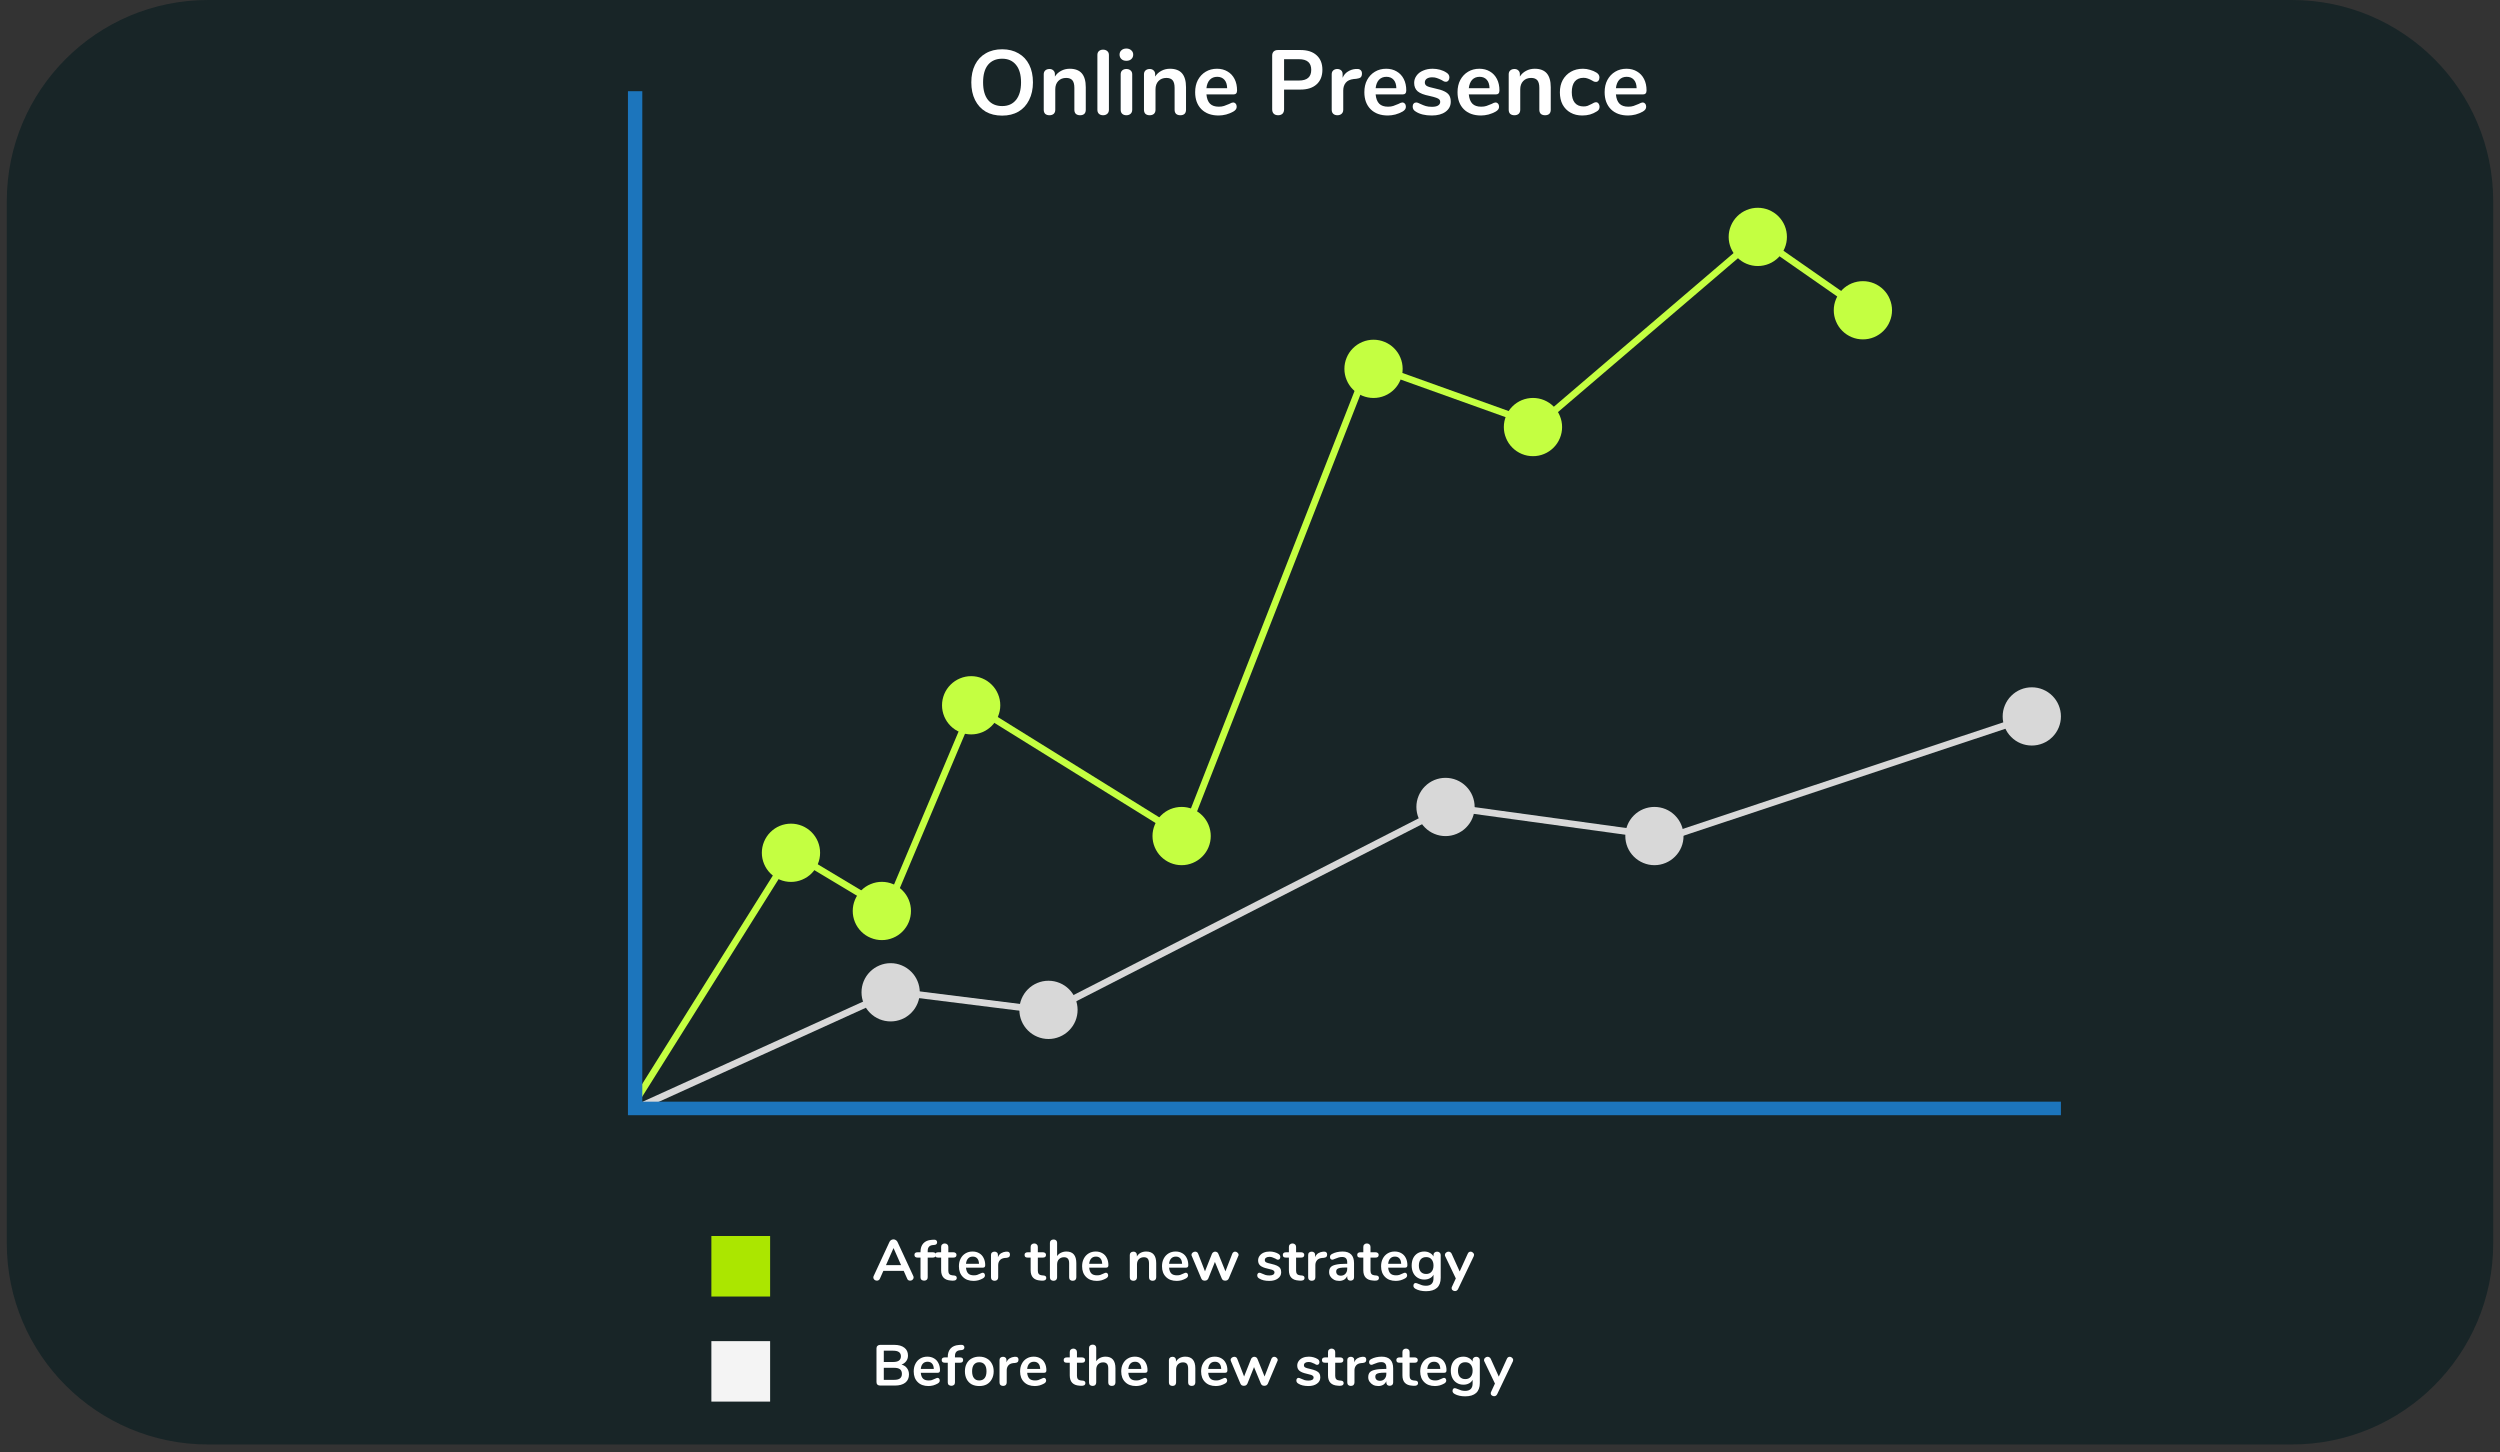 <svg xmlns="http://www.w3.org/2000/svg" xmlns:xlink="http://www.w3.org/1999/xlink" width="420" zoomAndPan="magnify" viewBox="0 0 315 183" height="244" preserveAspectRatio="xMidYMid meet" version="1.0"><rect x="0" y="0" width="315" height="183" fill="#333333" stroke="none"/><defs><g/><clipPath id="a29d1b7ceb"><path d="M 0.855 0 L 314.145 0 L 314.145 182.004 L 0.855 182.004 Z M 0.855 0 " clip-rule="nonzero"/></clipPath><clipPath id="57ca6e20ba"><path d="M 26.219 0 L 288.781 0 C 302.789 0 314.145 11.355 314.145 25.363 L 314.145 156.645 C 314.145 170.652 302.789 182.004 288.781 182.004 L 26.219 182.004 C 12.211 182.004 0.855 170.652 0.855 156.645 L 0.855 25.363 C 0.855 11.355 12.211 0 26.219 0 Z M 26.219 0 " clip-rule="nonzero"/></clipPath><clipPath id="ae99d08980"><path d="M 79 89 L 257 89 L 257 140.512 L 79 140.512 Z M 79 89 " clip-rule="nonzero"/></clipPath><clipPath id="7c0494a9dc"><path d="M 79 11.465 L 260 11.465 L 260 140.512 L 79 140.512 Z M 79 11.465 " clip-rule="nonzero"/></clipPath><clipPath id="8d7803b6e7"><path d="M 89.633 155.734 L 97.035 155.734 L 97.035 163.359 L 89.633 163.359 Z M 89.633 155.734 " clip-rule="nonzero"/></clipPath><clipPath id="2ac97bbcfe"><path d="M 89.633 168.984 L 97.035 168.984 L 97.035 176.605 L 89.633 176.605 Z M 89.633 168.984 " clip-rule="nonzero"/></clipPath></defs><g clip-path="url(#a29d1b7ceb)"><g clip-path="url(#57ca6e20ba)"><path fill="#182527" d="M 0.855 0 L 314.391 0 L 314.391 182.004 L 0.855 182.004 Z M 0.855 0 " fill-opacity="1" fill-rule="nonzero"/></g></g><g clip-path="url(#ae99d08980)"><path fill="#d8d8d8" d="M 80.199 140.105 L 79.844 139.328 L 112.504 124.496 L 132.18 126.953 L 182.41 101.234 L 210.18 105.055 L 255.879 89.863 L 256.137 90.676 L 210.25 105.922 L 210.156 105.914 L 182.562 102.117 L 132.336 127.836 L 132.207 127.82 L 112.637 125.371 Z M 80.199 140.105 " fill-opacity="1" fill-rule="nonzero"/></g><path fill="#d8d8d8" d="M 135.777 127.242 C 135.777 127.73 135.684 128.199 135.5 128.648 C 135.312 129.098 135.047 129.492 134.703 129.836 C 134.359 130.18 133.965 130.445 133.512 130.633 C 133.062 130.82 132.598 130.914 132.109 130.914 C 131.621 130.914 131.156 130.82 130.707 130.633 C 130.254 130.445 129.859 130.18 129.516 129.836 C 129.172 129.492 128.906 129.098 128.719 128.648 C 128.531 128.199 128.441 127.73 128.441 127.242 C 128.441 126.758 128.531 126.289 128.719 125.84 C 128.906 125.391 129.172 124.992 129.516 124.648 C 129.859 124.305 130.254 124.039 130.707 123.852 C 131.156 123.668 131.621 123.574 132.109 123.574 C 132.598 123.574 133.062 123.668 133.512 123.852 C 133.965 124.039 134.359 124.305 134.703 124.648 C 135.047 124.992 135.312 125.391 135.5 125.84 C 135.684 126.289 135.777 126.758 135.777 127.242 Z M 135.777 127.242 " fill-opacity="1" fill-rule="nonzero"/><path fill="#d8d8d8" d="M 115.891 125.031 C 115.891 125.516 115.797 125.984 115.609 126.434 C 115.422 126.883 115.16 127.281 114.812 127.625 C 114.469 127.969 114.074 128.234 113.625 128.422 C 113.176 128.605 112.707 128.699 112.219 128.699 C 111.734 128.699 111.266 128.605 110.816 128.422 C 110.367 128.234 109.969 127.969 109.625 127.625 C 109.281 127.281 109.016 126.883 108.828 126.434 C 108.645 125.984 108.551 125.516 108.551 125.031 C 108.551 124.543 108.645 124.074 108.828 123.625 C 109.016 123.176 109.281 122.781 109.625 122.438 C 109.969 122.094 110.367 121.828 110.816 121.641 C 111.266 121.453 111.734 121.359 112.219 121.359 C 112.707 121.359 113.176 121.453 113.625 121.641 C 114.074 121.828 114.469 122.094 114.812 122.438 C 115.16 122.781 115.422 123.176 115.609 123.625 C 115.797 124.074 115.891 124.543 115.891 125.031 Z M 115.891 125.031 " fill-opacity="1" fill-rule="nonzero"/><path fill="#d8d8d8" d="M 185.805 101.676 C 185.805 102.164 185.711 102.633 185.527 103.082 C 185.34 103.531 185.074 103.926 184.73 104.27 C 184.387 104.617 183.988 104.879 183.539 105.066 C 183.09 105.254 182.621 105.348 182.137 105.348 C 181.648 105.348 181.18 105.254 180.73 105.066 C 180.281 104.879 179.887 104.617 179.543 104.27 C 179.195 103.926 178.934 103.531 178.746 103.082 C 178.559 102.633 178.465 102.164 178.465 101.676 C 178.465 101.191 178.559 100.723 178.746 100.273 C 178.934 99.824 179.195 99.426 179.543 99.082 C 179.887 98.738 180.281 98.473 180.73 98.285 C 181.18 98.102 181.648 98.008 182.137 98.008 C 182.621 98.008 183.09 98.102 183.539 98.285 C 183.988 98.473 184.387 98.738 184.73 99.082 C 185.074 99.426 185.34 99.824 185.527 100.273 C 185.711 100.723 185.805 101.191 185.805 101.676 Z M 185.805 101.676 " fill-opacity="1" fill-rule="nonzero"/><path fill="#d8d8d8" d="M 212.125 105.34 C 212.125 105.828 212.035 106.297 211.848 106.746 C 211.66 107.195 211.395 107.59 211.051 107.934 C 210.707 108.277 210.312 108.543 209.863 108.73 C 209.41 108.918 208.945 109.012 208.457 109.012 C 207.973 109.012 207.504 108.918 207.055 108.73 C 206.605 108.543 206.207 108.277 205.863 107.934 C 205.52 107.59 205.254 107.195 205.066 106.746 C 204.883 106.297 204.789 105.828 204.789 105.34 C 204.789 104.855 204.883 104.387 205.066 103.938 C 205.254 103.488 205.52 103.09 205.863 102.746 C 206.207 102.402 206.605 102.137 207.055 101.949 C 207.504 101.766 207.973 101.672 208.457 101.672 C 208.945 101.672 209.41 101.766 209.863 101.949 C 210.312 102.137 210.707 102.402 211.051 102.746 C 211.395 103.09 211.66 103.488 211.848 103.938 C 212.035 104.387 212.125 104.855 212.125 105.34 Z M 212.125 105.34 " fill-opacity="1" fill-rule="nonzero"/><path fill="#d8d8d8" d="M 259.676 90.27 C 259.676 90.758 259.582 91.223 259.398 91.672 C 259.211 92.125 258.945 92.52 258.602 92.863 C 258.258 93.207 257.859 93.473 257.41 93.66 C 256.961 93.844 256.492 93.938 256.008 93.938 C 255.52 93.938 255.051 93.844 254.602 93.66 C 254.152 93.473 253.758 93.207 253.414 92.863 C 253.066 92.52 252.805 92.125 252.617 91.672 C 252.43 91.223 252.336 90.758 252.336 90.27 C 252.336 89.781 252.43 89.316 252.617 88.867 C 252.805 88.414 253.066 88.02 253.414 87.676 C 253.758 87.332 254.152 87.066 254.602 86.879 C 255.051 86.691 255.52 86.602 256.008 86.602 C 256.492 86.602 256.961 86.691 257.41 86.879 C 257.859 87.066 258.258 87.332 258.602 87.676 C 258.945 88.02 259.211 88.414 259.398 88.867 C 259.582 89.316 259.676 89.781 259.676 90.27 Z M 259.676 90.27 " fill-opacity="1" fill-rule="nonzero"/><path fill="#c4ff41" d="M 80.383 139.039 L 79.66 138.586 L 99.57 106.82 L 111.566 114.016 L 122.418 88.293 L 148.922 104.758 L 172.195 45.379 L 193.652 53.07 L 221.441 29.312 L 234.969 38.742 L 234.48 39.445 L 221.492 30.391 L 193.828 54.039 L 172.688 46.465 L 149.344 106.027 L 122.816 89.547 L 111.965 115.254 L 99.852 107.984 Z M 80.383 139.039 " fill-opacity="1" fill-rule="nonzero"/><path fill="#c4ff41" d="M 103.332 107.449 C 103.332 107.938 103.238 108.406 103.055 108.855 C 102.867 109.305 102.602 109.699 102.258 110.047 C 101.914 110.391 101.516 110.652 101.066 110.84 C 100.617 111.027 100.148 111.121 99.664 111.121 C 99.176 111.121 98.707 111.027 98.258 110.84 C 97.809 110.652 97.414 110.391 97.07 110.047 C 96.723 109.699 96.461 109.305 96.273 108.855 C 96.086 108.406 95.992 107.938 95.992 107.449 C 95.992 106.965 96.086 106.496 96.273 106.047 C 96.461 105.598 96.723 105.199 97.07 104.855 C 97.414 104.512 97.809 104.246 98.258 104.059 C 98.707 103.875 99.176 103.781 99.664 103.781 C 100.148 103.781 100.617 103.875 101.066 104.059 C 101.516 104.246 101.914 104.512 102.258 104.855 C 102.602 105.199 102.867 105.598 103.055 106.047 C 103.238 106.496 103.332 106.965 103.332 107.449 Z M 103.332 107.449 " fill-opacity="1" fill-rule="nonzero"/><path fill="#c4ff41" d="M 114.781 114.785 C 114.781 115.27 114.691 115.738 114.504 116.188 C 114.316 116.637 114.051 117.035 113.707 117.379 C 113.363 117.723 112.969 117.988 112.52 118.172 C 112.066 118.359 111.602 118.453 111.113 118.453 C 110.625 118.453 110.16 118.359 109.711 118.172 C 109.258 117.988 108.863 117.723 108.52 117.379 C 108.176 117.035 107.91 116.637 107.723 116.188 C 107.539 115.738 107.445 115.27 107.445 114.785 C 107.445 114.297 107.539 113.828 107.723 113.379 C 107.91 112.93 108.176 112.531 108.52 112.188 C 108.863 111.844 109.258 111.578 109.711 111.395 C 110.16 111.207 110.625 111.113 111.113 111.113 C 111.602 111.113 112.066 111.207 112.52 111.395 C 112.969 111.578 113.363 111.844 113.707 112.188 C 114.051 112.531 114.316 112.93 114.504 113.379 C 114.691 113.828 114.781 114.297 114.781 114.785 Z M 114.781 114.785 " fill-opacity="1" fill-rule="nonzero"/><path fill="#c4ff41" d="M 126.035 88.867 C 126.035 89.352 125.941 89.82 125.754 90.27 C 125.566 90.719 125.305 91.117 124.957 91.461 C 124.613 91.805 124.219 92.07 123.77 92.258 C 123.32 92.441 122.852 92.535 122.363 92.535 C 121.879 92.535 121.41 92.441 120.961 92.258 C 120.512 92.07 120.113 91.805 119.77 91.461 C 119.426 91.117 119.16 90.719 118.973 90.27 C 118.789 89.82 118.695 89.352 118.695 88.867 C 118.695 88.379 118.789 87.91 118.973 87.461 C 119.16 87.012 119.426 86.617 119.77 86.273 C 120.113 85.93 120.512 85.664 120.961 85.477 C 121.41 85.289 121.879 85.195 122.363 85.195 C 122.852 85.195 123.32 85.289 123.77 85.477 C 124.219 85.664 124.613 85.93 124.957 86.273 C 125.305 86.617 125.566 87.012 125.754 87.461 C 125.941 87.91 126.035 88.379 126.035 88.867 Z M 126.035 88.867 " fill-opacity="1" fill-rule="nonzero"/><path fill="#c4ff41" d="M 152.555 105.34 C 152.555 105.828 152.461 106.297 152.277 106.746 C 152.09 107.195 151.824 107.59 151.48 107.934 C 151.137 108.277 150.738 108.543 150.289 108.73 C 149.84 108.918 149.371 109.012 148.887 109.012 C 148.398 109.012 147.93 108.918 147.48 108.73 C 147.031 108.543 146.637 108.277 146.289 107.934 C 145.945 107.59 145.684 107.195 145.496 106.746 C 145.309 106.297 145.215 105.828 145.215 105.34 C 145.215 104.855 145.309 104.387 145.496 103.938 C 145.684 103.488 145.945 103.09 146.289 102.746 C 146.637 102.402 147.031 102.137 147.48 101.949 C 147.93 101.766 148.398 101.672 148.887 101.672 C 149.371 101.672 149.84 101.766 150.289 101.949 C 150.738 102.137 151.137 102.402 151.48 102.746 C 151.824 103.09 152.09 103.488 152.277 103.938 C 152.461 104.387 152.555 104.855 152.555 105.34 Z M 152.555 105.34 " fill-opacity="1" fill-rule="nonzero"/><path fill="#c4ff41" d="M 176.734 46.477 C 176.734 46.961 176.641 47.43 176.453 47.879 C 176.27 48.328 176.004 48.727 175.66 49.07 C 175.316 49.414 174.918 49.68 174.469 49.867 C 174.02 50.051 173.551 50.145 173.066 50.145 C 172.578 50.145 172.109 50.051 171.66 49.867 C 171.211 49.68 170.816 49.414 170.469 49.07 C 170.125 48.727 169.859 48.328 169.676 47.879 C 169.488 47.43 169.395 46.961 169.395 46.477 C 169.395 45.988 169.488 45.52 169.676 45.07 C 169.859 44.621 170.125 44.227 170.469 43.883 C 170.816 43.535 171.211 43.273 171.66 43.086 C 172.109 42.898 172.578 42.805 173.066 42.805 C 173.551 42.805 174.02 42.898 174.469 43.086 C 174.918 43.273 175.316 43.535 175.66 43.883 C 176.004 44.227 176.27 44.621 176.453 45.07 C 176.641 45.52 176.734 45.988 176.734 46.477 Z M 176.734 46.477 " fill-opacity="1" fill-rule="nonzero"/><path fill="#c4ff41" d="M 196.824 53.809 C 196.824 54.297 196.73 54.762 196.543 55.211 C 196.359 55.664 196.094 56.059 195.75 56.402 C 195.406 56.746 195.008 57.012 194.559 57.199 C 194.109 57.387 193.641 57.477 193.156 57.477 C 192.668 57.477 192.199 57.387 191.75 57.199 C 191.301 57.012 190.902 56.746 190.559 56.402 C 190.215 56.059 189.949 55.664 189.766 55.211 C 189.578 54.762 189.484 54.297 189.484 53.809 C 189.484 53.32 189.578 52.855 189.766 52.406 C 189.949 51.953 190.215 51.559 190.559 51.215 C 190.902 50.871 191.301 50.605 191.75 50.418 C 192.199 50.234 192.668 50.141 193.156 50.141 C 193.641 50.141 194.109 50.234 194.559 50.418 C 195.008 50.605 195.406 50.871 195.75 51.215 C 196.094 51.559 196.359 51.953 196.543 52.406 C 196.73 52.855 196.824 53.32 196.824 53.809 Z M 196.824 53.809 " fill-opacity="1" fill-rule="nonzero"/><path fill="#c4ff41" d="M 225.152 29.852 C 225.152 30.336 225.059 30.805 224.875 31.254 C 224.688 31.703 224.422 32.102 224.078 32.445 C 223.734 32.789 223.336 33.055 222.887 33.242 C 222.438 33.426 221.969 33.52 221.484 33.52 C 220.996 33.52 220.527 33.426 220.078 33.242 C 219.629 33.055 219.234 32.789 218.891 32.445 C 218.543 32.102 218.281 31.703 218.094 31.254 C 217.906 30.805 217.812 30.336 217.812 29.852 C 217.812 29.363 217.906 28.895 218.094 28.445 C 218.281 27.996 218.543 27.602 218.891 27.254 C 219.234 26.91 219.629 26.648 220.078 26.461 C 220.527 26.273 220.996 26.18 221.484 26.18 C 221.969 26.18 222.438 26.273 222.887 26.461 C 223.336 26.648 223.734 26.91 224.078 27.254 C 224.422 27.602 224.688 27.996 224.875 28.445 C 225.059 28.895 225.152 29.363 225.152 29.852 Z M 225.152 29.852 " fill-opacity="1" fill-rule="nonzero"/><path fill="#c4ff41" d="M 238.395 39.094 C 238.395 39.582 238.301 40.047 238.113 40.496 C 237.93 40.949 237.664 41.344 237.32 41.688 C 236.977 42.031 236.578 42.297 236.129 42.484 C 235.68 42.672 235.211 42.762 234.727 42.762 C 234.238 42.762 233.77 42.672 233.32 42.484 C 232.871 42.297 232.473 42.031 232.129 41.688 C 231.785 41.344 231.52 40.949 231.336 40.496 C 231.148 40.047 231.055 39.582 231.055 39.094 C 231.055 38.605 231.148 38.141 231.336 37.691 C 231.52 37.238 231.785 36.844 232.129 36.5 C 232.473 36.156 232.871 35.891 233.32 35.703 C 233.77 35.52 234.238 35.426 234.727 35.426 C 235.211 35.426 235.68 35.52 236.129 35.703 C 236.578 35.891 236.977 36.156 237.32 36.5 C 237.664 36.844 237.93 37.238 238.113 37.691 C 238.301 38.141 238.395 38.605 238.395 39.094 Z M 238.395 39.094 " fill-opacity="1" fill-rule="nonzero"/><g clip-path="url(#7c0494a9dc)"><path fill="#1c75bc" d="M 80.93 138.812 L 80.93 11.492 L 79.121 11.492 L 79.121 140.621 L 259.676 140.621 L 259.676 138.812 Z M 80.93 138.812 " fill-opacity="1" fill-rule="nonzero"/></g><g clip-path="url(#8d7803b6e7)"><path fill="#abe600" d="M 89.633 155.734 L 97.035 155.734 L 97.035 163.367 L 89.633 163.367 Z M 89.633 155.734 " fill-opacity="1" fill-rule="nonzero"/></g><g fill="#ffffff" fill-opacity="1"><g transform="translate(121.76, 14.459)"><g><path d="M 4.516 0.109 C 3.711 0.109 3.02 -0.055 2.438 -0.391 C 1.863 -0.734 1.414 -1.223 1.094 -1.859 C 0.781 -2.492 0.625 -3.234 0.625 -4.078 C 0.625 -4.93 0.781 -5.672 1.094 -6.297 C 1.406 -6.922 1.852 -7.398 2.438 -7.734 C 3.02 -8.078 3.711 -8.25 4.516 -8.25 C 5.305 -8.25 5.992 -8.078 6.578 -7.734 C 7.16 -7.398 7.609 -6.922 7.922 -6.297 C 8.234 -5.672 8.391 -4.93 8.391 -4.078 C 8.391 -3.234 8.227 -2.492 7.906 -1.859 C 7.594 -1.223 7.145 -0.734 6.562 -0.391 C 5.977 -0.055 5.297 0.109 4.516 0.109 Z M 4.516 -1.094 C 5.254 -1.094 5.832 -1.348 6.25 -1.859 C 6.676 -2.379 6.891 -3.117 6.891 -4.078 C 6.891 -5.047 6.676 -5.785 6.25 -6.297 C 5.832 -6.805 5.254 -7.062 4.516 -7.062 C 3.754 -7.062 3.16 -6.805 2.734 -6.297 C 2.316 -5.785 2.109 -5.047 2.109 -4.078 C 2.109 -3.117 2.316 -2.379 2.734 -1.859 C 3.16 -1.348 3.754 -1.094 4.516 -1.094 Z M 4.516 -1.094 "/></g></g></g><g fill="#ffffff" fill-opacity="1"><g transform="translate(130.761, 14.459)"><g><path d="M 4.031 -5.797 C 4.707 -5.797 5.211 -5.602 5.547 -5.219 C 5.879 -4.832 6.047 -4.25 6.047 -3.469 L 6.047 -0.625 C 6.047 -0.406 5.984 -0.234 5.859 -0.109 C 5.734 0.004 5.555 0.062 5.328 0.062 C 5.109 0.062 4.93 0.004 4.797 -0.109 C 4.672 -0.234 4.609 -0.406 4.609 -0.625 L 4.609 -3.391 C 4.609 -3.828 4.523 -4.145 4.359 -4.344 C 4.191 -4.539 3.93 -4.641 3.578 -4.641 C 3.16 -4.641 2.828 -4.508 2.578 -4.25 C 2.328 -3.988 2.203 -3.641 2.203 -3.203 L 2.203 -0.625 C 2.203 -0.406 2.133 -0.234 2 -0.109 C 1.863 0.004 1.688 0.062 1.469 0.062 C 1.25 0.062 1.07 0.004 0.938 -0.109 C 0.812 -0.234 0.75 -0.406 0.75 -0.625 L 0.75 -5.094 C 0.75 -5.301 0.812 -5.461 0.938 -5.578 C 1.07 -5.703 1.254 -5.766 1.484 -5.766 C 1.68 -5.766 1.844 -5.703 1.969 -5.578 C 2.094 -5.461 2.156 -5.312 2.156 -5.125 L 2.156 -4.812 C 2.352 -5.125 2.613 -5.363 2.938 -5.531 C 3.258 -5.707 3.625 -5.797 4.031 -5.797 Z M 4.031 -5.797 "/></g></g></g><g fill="#ffffff" fill-opacity="1"><g transform="translate(137.521, 14.459)"><g><path d="M 1.469 0.062 C 1.258 0.062 1.086 0.004 0.953 -0.109 C 0.816 -0.234 0.75 -0.406 0.75 -0.625 L 0.75 -7.531 C 0.75 -7.75 0.816 -7.914 0.953 -8.031 C 1.086 -8.145 1.258 -8.203 1.469 -8.203 C 1.676 -8.203 1.848 -8.145 1.984 -8.031 C 2.129 -7.914 2.203 -7.75 2.203 -7.531 L 2.203 -0.625 C 2.203 -0.406 2.129 -0.234 1.984 -0.109 C 1.848 0.004 1.676 0.062 1.469 0.062 Z M 1.469 0.062 "/></g></g></g><g fill="#ffffff" fill-opacity="1"><g transform="translate(140.456, 14.459)"><g><path d="M 1.469 0.062 C 1.258 0.062 1.086 0.004 0.953 -0.109 C 0.816 -0.234 0.75 -0.406 0.75 -0.625 L 0.75 -5.094 C 0.75 -5.312 0.816 -5.477 0.953 -5.594 C 1.086 -5.707 1.258 -5.766 1.469 -5.766 C 1.676 -5.766 1.848 -5.707 1.984 -5.594 C 2.129 -5.477 2.203 -5.312 2.203 -5.094 L 2.203 -0.625 C 2.203 -0.406 2.129 -0.234 1.984 -0.109 C 1.848 0.004 1.676 0.062 1.469 0.062 Z M 1.469 -6.797 C 1.207 -6.797 1 -6.867 0.844 -7.016 C 0.688 -7.16 0.609 -7.348 0.609 -7.578 C 0.609 -7.805 0.688 -7.988 0.844 -8.125 C 1 -8.27 1.207 -8.344 1.469 -8.344 C 1.719 -8.344 1.922 -8.27 2.078 -8.125 C 2.242 -7.988 2.328 -7.805 2.328 -7.578 C 2.328 -7.348 2.25 -7.16 2.094 -7.016 C 1.938 -6.867 1.727 -6.797 1.469 -6.797 Z M 1.469 -6.797 "/></g></g></g><g fill="#ffffff" fill-opacity="1"><g transform="translate(143.391, 14.459)"><g><path d="M 4.031 -5.797 C 4.707 -5.797 5.211 -5.602 5.547 -5.219 C 5.879 -4.832 6.047 -4.25 6.047 -3.469 L 6.047 -0.625 C 6.047 -0.406 5.984 -0.234 5.859 -0.109 C 5.734 0.004 5.555 0.062 5.328 0.062 C 5.109 0.062 4.93 0.004 4.797 -0.109 C 4.672 -0.234 4.609 -0.406 4.609 -0.625 L 4.609 -3.391 C 4.609 -3.828 4.523 -4.145 4.359 -4.344 C 4.191 -4.539 3.93 -4.641 3.578 -4.641 C 3.16 -4.641 2.828 -4.508 2.578 -4.25 C 2.328 -3.988 2.203 -3.641 2.203 -3.203 L 2.203 -0.625 C 2.203 -0.406 2.133 -0.234 2 -0.109 C 1.863 0.004 1.688 0.062 1.469 0.062 C 1.25 0.062 1.07 0.004 0.938 -0.109 C 0.812 -0.234 0.75 -0.406 0.75 -0.625 L 0.75 -5.094 C 0.75 -5.301 0.812 -5.461 0.938 -5.578 C 1.07 -5.703 1.254 -5.766 1.484 -5.766 C 1.68 -5.766 1.844 -5.703 1.969 -5.578 C 2.094 -5.461 2.156 -5.312 2.156 -5.125 L 2.156 -4.812 C 2.352 -5.125 2.613 -5.363 2.938 -5.531 C 3.258 -5.707 3.625 -5.797 4.031 -5.797 Z M 4.031 -5.797 "/></g></g></g><g fill="#ffffff" fill-opacity="1"><g transform="translate(150.151, 14.459)"><g><path d="M 5.219 -1.547 C 5.352 -1.547 5.461 -1.492 5.547 -1.391 C 5.629 -1.297 5.672 -1.164 5.672 -1 C 5.672 -0.758 5.523 -0.555 5.234 -0.391 C 4.973 -0.242 4.676 -0.125 4.344 -0.031 C 4.008 0.051 3.695 0.094 3.406 0.094 C 2.488 0.094 1.766 -0.164 1.234 -0.688 C 0.703 -1.219 0.438 -1.938 0.438 -2.844 C 0.438 -3.426 0.551 -3.938 0.781 -4.375 C 1.02 -4.82 1.348 -5.172 1.766 -5.422 C 2.18 -5.672 2.656 -5.797 3.188 -5.797 C 3.695 -5.797 4.141 -5.68 4.516 -5.453 C 4.898 -5.234 5.195 -4.914 5.406 -4.5 C 5.613 -4.094 5.719 -3.613 5.719 -3.062 C 5.719 -2.727 5.566 -2.562 5.266 -2.562 L 1.859 -2.562 C 1.91 -2.031 2.062 -1.641 2.312 -1.391 C 2.562 -1.141 2.93 -1.016 3.422 -1.016 C 3.672 -1.016 3.891 -1.047 4.078 -1.109 C 4.266 -1.172 4.477 -1.254 4.719 -1.359 C 4.945 -1.484 5.113 -1.547 5.219 -1.547 Z M 3.219 -4.781 C 2.832 -4.781 2.52 -4.656 2.281 -4.406 C 2.051 -4.156 1.91 -3.801 1.859 -3.344 L 4.469 -3.344 C 4.457 -3.812 4.344 -4.164 4.125 -4.406 C 3.906 -4.656 3.602 -4.781 3.219 -4.781 Z M 3.219 -4.781 "/></g></g></g><g fill="#ffffff" fill-opacity="1"><g transform="translate(156.287, 14.459)"><g/></g></g><g fill="#ffffff" fill-opacity="1"><g transform="translate(159.419, 14.459)"><g><path d="M 1.625 0.062 C 1.395 0.062 1.211 0 1.078 -0.125 C 0.941 -0.258 0.875 -0.445 0.875 -0.688 L 0.875 -7.453 C 0.875 -7.672 0.938 -7.844 1.062 -7.969 C 1.195 -8.094 1.375 -8.156 1.594 -8.156 L 4.438 -8.156 C 5.312 -8.156 5.988 -7.938 6.469 -7.5 C 6.957 -7.062 7.203 -6.453 7.203 -5.672 C 7.203 -4.879 6.957 -4.266 6.469 -3.828 C 5.988 -3.391 5.312 -3.172 4.438 -3.172 L 2.375 -3.172 L 2.375 -0.688 C 2.375 -0.445 2.305 -0.258 2.172 -0.125 C 2.035 0 1.852 0.062 1.625 0.062 Z M 4.25 -4.312 C 5.281 -4.312 5.797 -4.758 5.797 -5.656 C 5.797 -6.551 5.281 -7 4.25 -7 L 2.375 -7 L 2.375 -4.312 Z M 4.25 -4.312 "/></g></g></g><g fill="#ffffff" fill-opacity="1"><g transform="translate(167.045, 14.459)"><g><path d="M 3.906 -5.766 C 4.102 -5.785 4.258 -5.742 4.375 -5.641 C 4.5 -5.547 4.562 -5.395 4.562 -5.188 C 4.562 -4.977 4.508 -4.82 4.406 -4.719 C 4.301 -4.625 4.117 -4.562 3.859 -4.531 L 3.516 -4.5 C 3.055 -4.445 2.723 -4.289 2.516 -4.031 C 2.305 -3.77 2.203 -3.441 2.203 -3.047 L 2.203 -0.625 C 2.203 -0.406 2.129 -0.234 1.984 -0.109 C 1.848 0.004 1.676 0.062 1.469 0.062 C 1.258 0.062 1.086 0.004 0.953 -0.109 C 0.816 -0.234 0.75 -0.406 0.75 -0.625 L 0.75 -5.094 C 0.75 -5.312 0.816 -5.477 0.953 -5.594 C 1.086 -5.707 1.254 -5.766 1.453 -5.766 C 1.648 -5.766 1.812 -5.707 1.938 -5.594 C 2.062 -5.488 2.125 -5.332 2.125 -5.125 L 2.125 -4.656 C 2.27 -5 2.488 -5.258 2.781 -5.438 C 3.07 -5.625 3.395 -5.734 3.75 -5.766 Z M 3.906 -5.766 "/></g></g></g><g fill="#ffffff" fill-opacity="1"><g transform="translate(171.471, 14.459)"><g><path d="M 5.219 -1.547 C 5.352 -1.547 5.461 -1.492 5.547 -1.391 C 5.629 -1.297 5.672 -1.164 5.672 -1 C 5.672 -0.758 5.523 -0.555 5.234 -0.391 C 4.973 -0.242 4.676 -0.125 4.344 -0.031 C 4.008 0.051 3.695 0.094 3.406 0.094 C 2.488 0.094 1.766 -0.164 1.234 -0.688 C 0.703 -1.219 0.438 -1.938 0.438 -2.844 C 0.438 -3.426 0.551 -3.938 0.781 -4.375 C 1.02 -4.82 1.348 -5.172 1.766 -5.422 C 2.18 -5.672 2.656 -5.797 3.188 -5.797 C 3.695 -5.797 4.141 -5.68 4.516 -5.453 C 4.898 -5.234 5.195 -4.914 5.406 -4.5 C 5.613 -4.094 5.719 -3.613 5.719 -3.062 C 5.719 -2.727 5.566 -2.562 5.266 -2.562 L 1.859 -2.562 C 1.91 -2.031 2.062 -1.641 2.312 -1.391 C 2.562 -1.141 2.93 -1.016 3.422 -1.016 C 3.672 -1.016 3.891 -1.047 4.078 -1.109 C 4.266 -1.172 4.477 -1.254 4.719 -1.359 C 4.945 -1.484 5.113 -1.547 5.219 -1.547 Z M 3.219 -4.781 C 2.832 -4.781 2.52 -4.656 2.281 -4.406 C 2.051 -4.156 1.91 -3.801 1.859 -3.344 L 4.469 -3.344 C 4.457 -3.812 4.344 -4.164 4.125 -4.406 C 3.906 -4.656 3.602 -4.781 3.219 -4.781 Z M 3.219 -4.781 "/></g></g></g><g fill="#ffffff" fill-opacity="1"><g transform="translate(177.607, 14.459)"><g><path d="M 2.797 0.094 C 1.953 0.094 1.273 -0.07 0.766 -0.406 C 0.516 -0.551 0.391 -0.758 0.391 -1.031 C 0.391 -1.188 0.43 -1.312 0.516 -1.406 C 0.598 -1.5 0.703 -1.547 0.828 -1.547 C 0.961 -1.547 1.145 -1.484 1.375 -1.359 C 1.625 -1.242 1.848 -1.156 2.047 -1.094 C 2.254 -1.031 2.516 -1 2.828 -1 C 3.148 -1 3.398 -1.051 3.578 -1.156 C 3.766 -1.27 3.859 -1.426 3.859 -1.625 C 3.859 -1.75 3.82 -1.848 3.75 -1.922 C 3.676 -2.004 3.547 -2.078 3.359 -2.141 C 3.172 -2.211 2.883 -2.289 2.5 -2.375 C 1.812 -2.508 1.316 -2.703 1.016 -2.953 C 0.723 -3.211 0.578 -3.566 0.578 -4.016 C 0.578 -4.348 0.676 -4.648 0.875 -4.922 C 1.07 -5.203 1.348 -5.414 1.703 -5.562 C 2.055 -5.719 2.457 -5.797 2.906 -5.797 C 3.227 -5.797 3.539 -5.754 3.844 -5.672 C 4.145 -5.586 4.41 -5.469 4.641 -5.312 C 4.891 -5.164 5.016 -4.961 5.016 -4.703 C 5.016 -4.547 4.973 -4.414 4.891 -4.312 C 4.805 -4.207 4.703 -4.156 4.578 -4.156 C 4.492 -4.156 4.41 -4.172 4.328 -4.203 C 4.242 -4.242 4.145 -4.301 4.031 -4.375 C 3.801 -4.488 3.602 -4.57 3.438 -4.625 C 3.281 -4.688 3.082 -4.719 2.844 -4.719 C 2.562 -4.719 2.336 -4.66 2.172 -4.547 C 2.004 -4.43 1.922 -4.27 1.922 -4.062 C 1.922 -3.875 2.004 -3.727 2.172 -3.625 C 2.336 -3.531 2.664 -3.43 3.156 -3.328 C 3.676 -3.223 4.082 -3.098 4.375 -2.953 C 4.664 -2.816 4.875 -2.645 5 -2.438 C 5.125 -2.227 5.188 -1.961 5.188 -1.641 C 5.188 -1.117 4.969 -0.695 4.531 -0.375 C 4.102 -0.062 3.523 0.094 2.797 0.094 Z M 2.797 0.094 "/></g></g></g><g fill="#ffffff" fill-opacity="1"><g transform="translate(183.211, 14.459)"><g><path d="M 5.219 -1.547 C 5.352 -1.547 5.461 -1.492 5.547 -1.391 C 5.629 -1.297 5.672 -1.164 5.672 -1 C 5.672 -0.758 5.523 -0.555 5.234 -0.391 C 4.973 -0.242 4.676 -0.125 4.344 -0.031 C 4.008 0.051 3.695 0.094 3.406 0.094 C 2.488 0.094 1.766 -0.164 1.234 -0.688 C 0.703 -1.219 0.438 -1.938 0.438 -2.844 C 0.438 -3.426 0.551 -3.938 0.781 -4.375 C 1.02 -4.82 1.348 -5.172 1.766 -5.422 C 2.18 -5.672 2.656 -5.797 3.188 -5.797 C 3.695 -5.797 4.141 -5.68 4.516 -5.453 C 4.898 -5.234 5.195 -4.914 5.406 -4.5 C 5.613 -4.094 5.719 -3.613 5.719 -3.062 C 5.719 -2.727 5.566 -2.562 5.266 -2.562 L 1.859 -2.562 C 1.91 -2.031 2.062 -1.641 2.312 -1.391 C 2.562 -1.141 2.93 -1.016 3.422 -1.016 C 3.672 -1.016 3.891 -1.047 4.078 -1.109 C 4.266 -1.172 4.477 -1.254 4.719 -1.359 C 4.945 -1.484 5.113 -1.547 5.219 -1.547 Z M 3.219 -4.781 C 2.832 -4.781 2.52 -4.656 2.281 -4.406 C 2.051 -4.156 1.91 -3.801 1.859 -3.344 L 4.469 -3.344 C 4.457 -3.812 4.344 -4.164 4.125 -4.406 C 3.906 -4.656 3.602 -4.781 3.219 -4.781 Z M 3.219 -4.781 "/></g></g></g><g fill="#ffffff" fill-opacity="1"><g transform="translate(189.347, 14.459)"><g><path d="M 4.031 -5.797 C 4.707 -5.797 5.211 -5.602 5.547 -5.219 C 5.879 -4.832 6.047 -4.25 6.047 -3.469 L 6.047 -0.625 C 6.047 -0.406 5.984 -0.234 5.859 -0.109 C 5.734 0.004 5.555 0.062 5.328 0.062 C 5.109 0.062 4.93 0.004 4.797 -0.109 C 4.672 -0.234 4.609 -0.406 4.609 -0.625 L 4.609 -3.391 C 4.609 -3.828 4.523 -4.145 4.359 -4.344 C 4.191 -4.539 3.93 -4.641 3.578 -4.641 C 3.16 -4.641 2.828 -4.508 2.578 -4.25 C 2.328 -3.988 2.203 -3.641 2.203 -3.203 L 2.203 -0.625 C 2.203 -0.406 2.133 -0.234 2 -0.109 C 1.863 0.004 1.688 0.062 1.469 0.062 C 1.25 0.062 1.07 0.004 0.938 -0.109 C 0.812 -0.234 0.75 -0.406 0.75 -0.625 L 0.75 -5.094 C 0.75 -5.301 0.812 -5.461 0.938 -5.578 C 1.07 -5.703 1.254 -5.766 1.484 -5.766 C 1.68 -5.766 1.844 -5.703 1.969 -5.578 C 2.094 -5.461 2.156 -5.312 2.156 -5.125 L 2.156 -4.812 C 2.352 -5.125 2.613 -5.363 2.938 -5.531 C 3.258 -5.707 3.625 -5.797 4.031 -5.797 Z M 4.031 -5.797 "/></g></g></g><g fill="#ffffff" fill-opacity="1"><g transform="translate(196.107, 14.459)"><g><path d="M 3.266 0.094 C 2.703 0.094 2.207 -0.023 1.781 -0.266 C 1.352 -0.504 1.02 -0.844 0.781 -1.281 C 0.551 -1.719 0.438 -2.234 0.438 -2.828 C 0.438 -3.41 0.555 -3.926 0.797 -4.375 C 1.047 -4.82 1.391 -5.172 1.828 -5.422 C 2.266 -5.672 2.77 -5.797 3.344 -5.797 C 3.645 -5.797 3.945 -5.75 4.25 -5.656 C 4.551 -5.57 4.816 -5.457 5.047 -5.312 C 5.297 -5.156 5.422 -4.953 5.422 -4.703 C 5.422 -4.535 5.379 -4.398 5.297 -4.297 C 5.223 -4.191 5.117 -4.141 4.984 -4.141 C 4.898 -4.141 4.812 -4.156 4.719 -4.188 C 4.625 -4.227 4.531 -4.281 4.438 -4.344 C 4.27 -4.438 4.109 -4.508 3.953 -4.562 C 3.797 -4.625 3.617 -4.656 3.422 -4.656 C 2.941 -4.656 2.57 -4.5 2.312 -4.188 C 2.062 -3.875 1.938 -3.426 1.938 -2.844 C 1.938 -2.27 2.062 -1.828 2.312 -1.516 C 2.57 -1.203 2.941 -1.047 3.422 -1.047 C 3.617 -1.047 3.789 -1.07 3.938 -1.125 C 4.082 -1.188 4.25 -1.266 4.438 -1.359 C 4.551 -1.43 4.648 -1.484 4.734 -1.516 C 4.828 -1.555 4.914 -1.578 5 -1.578 C 5.125 -1.578 5.227 -1.52 5.312 -1.406 C 5.395 -1.301 5.438 -1.164 5.438 -1 C 5.438 -0.875 5.406 -0.758 5.344 -0.656 C 5.289 -0.562 5.195 -0.477 5.062 -0.406 C 4.82 -0.25 4.547 -0.125 4.234 -0.031 C 3.922 0.051 3.598 0.094 3.266 0.094 Z M 3.266 0.094 "/></g></g></g><g fill="#ffffff" fill-opacity="1"><g transform="translate(201.746, 14.459)"><g><path d="M 5.219 -1.547 C 5.352 -1.547 5.461 -1.492 5.547 -1.391 C 5.629 -1.297 5.672 -1.164 5.672 -1 C 5.672 -0.758 5.523 -0.555 5.234 -0.391 C 4.973 -0.242 4.676 -0.125 4.344 -0.031 C 4.008 0.051 3.695 0.094 3.406 0.094 C 2.488 0.094 1.766 -0.164 1.234 -0.688 C 0.703 -1.219 0.438 -1.938 0.438 -2.844 C 0.438 -3.426 0.551 -3.938 0.781 -4.375 C 1.02 -4.82 1.348 -5.172 1.766 -5.422 C 2.18 -5.672 2.656 -5.797 3.188 -5.797 C 3.695 -5.797 4.141 -5.68 4.516 -5.453 C 4.898 -5.234 5.195 -4.914 5.406 -4.5 C 5.613 -4.094 5.719 -3.613 5.719 -3.062 C 5.719 -2.727 5.566 -2.562 5.266 -2.562 L 1.859 -2.562 C 1.91 -2.031 2.062 -1.641 2.312 -1.391 C 2.562 -1.141 2.93 -1.016 3.422 -1.016 C 3.672 -1.016 3.891 -1.047 4.078 -1.109 C 4.266 -1.172 4.477 -1.254 4.719 -1.359 C 4.945 -1.484 5.113 -1.547 5.219 -1.547 Z M 3.219 -4.781 C 2.832 -4.781 2.52 -4.656 2.281 -4.406 C 2.051 -4.156 1.91 -3.801 1.859 -3.344 L 4.469 -3.344 C 4.457 -3.812 4.344 -4.164 4.125 -4.406 C 3.906 -4.656 3.602 -4.781 3.219 -4.781 Z M 3.219 -4.781 "/></g></g></g><g clip-path="url(#2ac97bbcfe)"><path fill="#f4f4f4" d="M 89.633 168.984 L 97.035 168.984 L 97.035 176.617 L 89.633 176.617 Z M 89.633 168.984 " fill-opacity="1" fill-rule="nonzero"/></g><g fill="#ffffff" fill-opacity="1"><g transform="translate(109.89, 174.579)"><g><path d="M 3.703 -2.641 C 4.004 -2.555 4.234 -2.406 4.391 -2.188 C 4.555 -1.977 4.641 -1.711 4.641 -1.391 C 4.641 -0.953 4.484 -0.609 4.172 -0.359 C 3.859 -0.117 3.426 0 2.875 0 L 1 0 C 0.863 0 0.754 -0.035 0.672 -0.109 C 0.586 -0.191 0.547 -0.301 0.547 -0.438 L 0.547 -4.672 C 0.547 -4.816 0.586 -4.926 0.672 -5 C 0.754 -5.082 0.863 -5.125 1 -5.125 L 2.797 -5.125 C 3.336 -5.125 3.758 -5.004 4.062 -4.766 C 4.363 -4.535 4.516 -4.207 4.516 -3.781 C 4.516 -3.508 4.441 -3.273 4.297 -3.078 C 4.148 -2.879 3.953 -2.734 3.703 -2.641 Z M 1.469 -2.969 L 2.656 -2.969 C 3.301 -2.969 3.625 -3.207 3.625 -3.688 C 3.625 -3.926 3.539 -4.102 3.375 -4.219 C 3.219 -4.332 2.977 -4.391 2.656 -4.391 L 1.469 -4.391 Z M 2.781 -0.719 C 3.113 -0.719 3.359 -0.781 3.516 -0.906 C 3.672 -1.031 3.75 -1.219 3.75 -1.469 C 3.75 -1.727 3.672 -1.922 3.516 -2.047 C 3.359 -2.172 3.113 -2.234 2.781 -2.234 L 1.469 -2.234 L 1.469 -0.719 Z M 2.781 -0.719 "/></g></g></g><g fill="#ffffff" fill-opacity="1"><g transform="translate(114.847, 174.579)"><g><path d="M 3.281 -0.969 C 3.363 -0.969 3.43 -0.938 3.484 -0.875 C 3.535 -0.812 3.562 -0.727 3.562 -0.625 C 3.562 -0.477 3.473 -0.352 3.297 -0.25 C 3.129 -0.156 2.941 -0.078 2.734 -0.016 C 2.523 0.035 2.328 0.062 2.141 0.062 C 1.566 0.062 1.113 -0.102 0.781 -0.438 C 0.445 -0.77 0.281 -1.219 0.281 -1.781 C 0.281 -2.145 0.352 -2.469 0.5 -2.75 C 0.645 -3.031 0.848 -3.25 1.109 -3.406 C 1.367 -3.562 1.664 -3.641 2 -3.641 C 2.32 -3.641 2.602 -3.566 2.844 -3.422 C 3.082 -3.285 3.266 -3.086 3.391 -2.828 C 3.523 -2.578 3.594 -2.273 3.594 -1.922 C 3.594 -1.711 3.5 -1.609 3.312 -1.609 L 1.172 -1.609 C 1.203 -1.273 1.297 -1.031 1.453 -0.875 C 1.609 -0.719 1.844 -0.641 2.156 -0.641 C 2.312 -0.641 2.445 -0.656 2.562 -0.688 C 2.676 -0.727 2.812 -0.785 2.969 -0.859 C 3.113 -0.93 3.219 -0.969 3.281 -0.969 Z M 2.031 -3 C 1.781 -3 1.582 -2.922 1.438 -2.766 C 1.289 -2.609 1.203 -2.383 1.172 -2.094 L 2.812 -2.094 C 2.801 -2.395 2.727 -2.617 2.594 -2.766 C 2.457 -2.922 2.27 -3 2.031 -3 Z M 2.031 -3 "/></g></g></g><g fill="#ffffff" fill-opacity="1"><g transform="translate(118.7, 174.579)"><g><path d="M 2.266 -4.453 C 2.047 -4.43 1.883 -4.359 1.781 -4.234 C 1.676 -4.117 1.625 -3.945 1.625 -3.719 L 1.625 -3.547 L 2.25 -3.547 C 2.52 -3.547 2.656 -3.438 2.656 -3.219 C 2.656 -2.988 2.52 -2.875 2.25 -2.875 L 1.625 -2.875 L 1.625 -0.391 C 1.625 -0.254 1.582 -0.148 1.5 -0.078 C 1.414 -0.004 1.305 0.031 1.172 0.031 C 1.047 0.031 0.938 -0.004 0.844 -0.078 C 0.758 -0.148 0.719 -0.254 0.719 -0.391 L 0.719 -2.875 L 0.359 -2.875 C 0.086 -2.875 -0.047 -2.988 -0.047 -3.219 C -0.047 -3.438 0.086 -3.547 0.359 -3.547 L 0.719 -3.547 L 0.719 -3.609 C 0.719 -4.055 0.836 -4.41 1.078 -4.672 C 1.316 -4.93 1.656 -5.078 2.094 -5.109 L 2.281 -5.125 C 2.477 -5.145 2.613 -5.125 2.688 -5.062 C 2.77 -5.008 2.812 -4.926 2.812 -4.812 C 2.812 -4.602 2.691 -4.488 2.453 -4.469 Z M 2.266 -4.453 "/></g></g></g><g fill="#ffffff" fill-opacity="1"><g transform="translate(121.298, 174.579)"><g><path d="M 2.094 0.062 C 1.727 0.062 1.406 -0.008 1.125 -0.156 C 0.852 -0.312 0.645 -0.531 0.5 -0.812 C 0.352 -1.094 0.281 -1.422 0.281 -1.797 C 0.281 -2.172 0.352 -2.492 0.5 -2.766 C 0.645 -3.047 0.852 -3.258 1.125 -3.406 C 1.406 -3.562 1.727 -3.641 2.094 -3.641 C 2.457 -3.641 2.773 -3.562 3.047 -3.406 C 3.316 -3.258 3.523 -3.047 3.672 -2.766 C 3.828 -2.492 3.906 -2.172 3.906 -1.797 C 3.906 -1.422 3.828 -1.094 3.672 -0.812 C 3.523 -0.531 3.316 -0.312 3.047 -0.156 C 2.773 -0.008 2.457 0.062 2.094 0.062 Z M 2.078 -0.641 C 2.379 -0.641 2.609 -0.738 2.766 -0.938 C 2.922 -1.133 3 -1.422 3 -1.797 C 3 -2.172 2.922 -2.453 2.766 -2.641 C 2.609 -2.836 2.383 -2.938 2.094 -2.938 C 1.801 -2.938 1.578 -2.836 1.422 -2.641 C 1.266 -2.453 1.188 -2.172 1.188 -1.797 C 1.188 -1.422 1.266 -1.133 1.422 -0.938 C 1.578 -0.738 1.797 -0.641 2.078 -0.641 Z M 2.078 -0.641 "/></g></g></g><g fill="#ffffff" fill-opacity="1"><g transform="translate(125.471, 174.579)"><g><path d="M 2.453 -3.625 C 2.578 -3.633 2.676 -3.609 2.75 -3.547 C 2.82 -3.484 2.859 -3.391 2.859 -3.266 C 2.859 -3.129 2.828 -3.031 2.766 -2.969 C 2.703 -2.906 2.586 -2.863 2.422 -2.844 L 2.203 -2.828 C 1.922 -2.797 1.711 -2.695 1.578 -2.531 C 1.441 -2.363 1.375 -2.16 1.375 -1.922 L 1.375 -0.391 C 1.375 -0.254 1.332 -0.145 1.25 -0.062 C 1.164 0.008 1.055 0.047 0.922 0.047 C 0.785 0.047 0.676 0.008 0.594 -0.062 C 0.508 -0.145 0.469 -0.254 0.469 -0.391 L 0.469 -3.203 C 0.469 -3.336 0.508 -3.441 0.594 -3.516 C 0.676 -3.586 0.785 -3.625 0.922 -3.625 C 1.047 -3.625 1.145 -3.586 1.219 -3.516 C 1.301 -3.453 1.344 -3.352 1.344 -3.219 L 1.344 -2.922 C 1.426 -3.141 1.555 -3.305 1.734 -3.422 C 1.922 -3.535 2.129 -3.602 2.359 -3.625 Z M 2.453 -3.625 "/></g></g></g><g fill="#ffffff" fill-opacity="1"><g transform="translate(128.251, 174.579)"><g><path d="M 3.281 -0.969 C 3.363 -0.969 3.43 -0.938 3.484 -0.875 C 3.535 -0.812 3.562 -0.727 3.562 -0.625 C 3.562 -0.477 3.473 -0.352 3.297 -0.25 C 3.129 -0.156 2.941 -0.078 2.734 -0.016 C 2.523 0.035 2.328 0.062 2.141 0.062 C 1.566 0.062 1.113 -0.102 0.781 -0.438 C 0.445 -0.77 0.281 -1.219 0.281 -1.781 C 0.281 -2.145 0.352 -2.469 0.5 -2.75 C 0.645 -3.031 0.848 -3.25 1.109 -3.406 C 1.367 -3.562 1.664 -3.641 2 -3.641 C 2.32 -3.641 2.602 -3.566 2.844 -3.422 C 3.082 -3.285 3.266 -3.086 3.391 -2.828 C 3.523 -2.578 3.594 -2.273 3.594 -1.922 C 3.594 -1.711 3.5 -1.609 3.312 -1.609 L 1.172 -1.609 C 1.203 -1.273 1.297 -1.031 1.453 -0.875 C 1.609 -0.719 1.844 -0.641 2.156 -0.641 C 2.312 -0.641 2.445 -0.656 2.562 -0.688 C 2.676 -0.727 2.812 -0.785 2.969 -0.859 C 3.113 -0.93 3.219 -0.969 3.281 -0.969 Z M 2.031 -3 C 1.781 -3 1.582 -2.922 1.438 -2.766 C 1.289 -2.609 1.203 -2.383 1.172 -2.094 L 2.812 -2.094 C 2.801 -2.395 2.727 -2.617 2.594 -2.766 C 2.457 -2.922 2.27 -3 2.031 -3 Z M 2.031 -3 "/></g></g></g><g fill="#ffffff" fill-opacity="1"><g transform="translate(132.104, 174.579)"><g/></g></g><g fill="#ffffff" fill-opacity="1"><g transform="translate(134.071, 174.579)"><g><path d="M 2.312 -0.625 C 2.562 -0.613 2.688 -0.508 2.688 -0.312 C 2.688 -0.188 2.633 -0.094 2.531 -0.031 C 2.438 0.02 2.305 0.039 2.141 0.031 L 1.938 0.016 C 1.125 -0.035 0.719 -0.469 0.719 -1.281 L 0.719 -2.875 L 0.359 -2.875 C 0.223 -2.875 0.117 -2.898 0.047 -2.953 C -0.016 -3.016 -0.047 -3.102 -0.047 -3.219 C -0.047 -3.32 -0.016 -3.398 0.047 -3.453 C 0.117 -3.516 0.223 -3.547 0.359 -3.547 L 0.719 -3.547 L 0.719 -4.219 C 0.719 -4.352 0.758 -4.457 0.844 -4.531 C 0.926 -4.613 1.035 -4.656 1.172 -4.656 C 1.305 -4.656 1.414 -4.613 1.5 -4.531 C 1.582 -4.457 1.625 -4.352 1.625 -4.219 L 1.625 -3.547 L 2.25 -3.547 C 2.375 -3.547 2.473 -3.516 2.547 -3.453 C 2.617 -3.398 2.656 -3.32 2.656 -3.219 C 2.656 -3.102 2.617 -3.016 2.547 -2.953 C 2.473 -2.898 2.375 -2.875 2.25 -2.875 L 1.625 -2.875 L 1.625 -1.219 C 1.625 -0.863 1.789 -0.672 2.125 -0.641 Z M 2.312 -0.625 "/></g></g></g><g fill="#ffffff" fill-opacity="1"><g transform="translate(136.749, 174.579)"><g><path d="M 2.547 -3.641 C 3.379 -3.641 3.797 -3.148 3.797 -2.172 L 3.797 -0.391 C 3.797 -0.254 3.754 -0.145 3.672 -0.062 C 3.598 0.008 3.488 0.047 3.344 0.047 C 3.207 0.047 3.098 0.008 3.016 -0.062 C 2.93 -0.145 2.891 -0.254 2.891 -0.391 L 2.891 -2.172 C 2.891 -2.43 2.836 -2.617 2.734 -2.734 C 2.629 -2.859 2.469 -2.922 2.25 -2.922 C 1.988 -2.922 1.773 -2.836 1.609 -2.672 C 1.453 -2.504 1.375 -2.285 1.375 -2.016 L 1.375 -0.391 C 1.375 -0.254 1.332 -0.145 1.25 -0.062 C 1.176 0.008 1.066 0.047 0.922 0.047 C 0.785 0.047 0.676 0.008 0.594 -0.062 C 0.508 -0.145 0.469 -0.254 0.469 -0.391 L 0.469 -4.734 C 0.469 -4.859 0.508 -4.957 0.594 -5.031 C 0.676 -5.113 0.789 -5.156 0.938 -5.156 C 1.07 -5.156 1.176 -5.117 1.25 -5.047 C 1.332 -4.973 1.375 -4.875 1.375 -4.75 L 1.375 -3.062 C 1.5 -3.25 1.66 -3.391 1.859 -3.484 C 2.066 -3.586 2.297 -3.641 2.547 -3.641 Z M 2.547 -3.641 "/></g></g></g><g fill="#ffffff" fill-opacity="1"><g transform="translate(140.994, 174.579)"><g><path d="M 3.281 -0.969 C 3.363 -0.969 3.43 -0.938 3.484 -0.875 C 3.535 -0.812 3.562 -0.727 3.562 -0.625 C 3.562 -0.477 3.473 -0.352 3.297 -0.25 C 3.129 -0.156 2.941 -0.078 2.734 -0.016 C 2.523 0.035 2.328 0.062 2.141 0.062 C 1.566 0.062 1.113 -0.102 0.781 -0.438 C 0.445 -0.77 0.281 -1.219 0.281 -1.781 C 0.281 -2.145 0.352 -2.469 0.5 -2.75 C 0.645 -3.031 0.848 -3.25 1.109 -3.406 C 1.367 -3.562 1.664 -3.641 2 -3.641 C 2.32 -3.641 2.602 -3.566 2.844 -3.422 C 3.082 -3.285 3.266 -3.086 3.391 -2.828 C 3.523 -2.578 3.594 -2.273 3.594 -1.922 C 3.594 -1.711 3.5 -1.609 3.312 -1.609 L 1.172 -1.609 C 1.203 -1.273 1.297 -1.031 1.453 -0.875 C 1.609 -0.719 1.844 -0.641 2.156 -0.641 C 2.312 -0.641 2.445 -0.656 2.562 -0.688 C 2.676 -0.727 2.812 -0.785 2.969 -0.859 C 3.113 -0.93 3.219 -0.969 3.281 -0.969 Z M 2.031 -3 C 1.781 -3 1.582 -2.922 1.438 -2.766 C 1.289 -2.609 1.203 -2.383 1.172 -2.094 L 2.812 -2.094 C 2.801 -2.395 2.727 -2.617 2.594 -2.766 C 2.457 -2.922 2.27 -3 2.031 -3 Z M 2.031 -3 "/></g></g></g><g fill="#ffffff" fill-opacity="1"><g transform="translate(144.847, 174.579)"><g/></g></g><g fill="#ffffff" fill-opacity="1"><g transform="translate(146.814, 174.579)"><g><path d="M 2.531 -3.641 C 2.957 -3.641 3.273 -3.516 3.484 -3.266 C 3.691 -3.023 3.797 -2.66 3.797 -2.172 L 3.797 -0.391 C 3.797 -0.254 3.754 -0.145 3.672 -0.062 C 3.598 0.008 3.488 0.047 3.344 0.047 C 3.207 0.047 3.098 0.008 3.016 -0.062 C 2.93 -0.145 2.891 -0.254 2.891 -0.391 L 2.891 -2.125 C 2.891 -2.406 2.836 -2.609 2.734 -2.734 C 2.629 -2.859 2.469 -2.922 2.25 -2.922 C 1.988 -2.922 1.773 -2.836 1.609 -2.672 C 1.453 -2.504 1.375 -2.285 1.375 -2.016 L 1.375 -0.391 C 1.375 -0.254 1.332 -0.145 1.25 -0.062 C 1.176 0.008 1.066 0.047 0.922 0.047 C 0.785 0.047 0.676 0.008 0.594 -0.062 C 0.508 -0.145 0.469 -0.254 0.469 -0.391 L 0.469 -3.203 C 0.469 -3.328 0.508 -3.426 0.594 -3.5 C 0.676 -3.582 0.789 -3.625 0.938 -3.625 C 1.062 -3.625 1.16 -3.586 1.234 -3.516 C 1.316 -3.441 1.359 -3.344 1.359 -3.219 L 1.359 -3.016 C 1.484 -3.223 1.645 -3.379 1.844 -3.484 C 2.051 -3.586 2.281 -3.641 2.531 -3.641 Z M 2.531 -3.641 "/></g></g></g><g fill="#ffffff" fill-opacity="1"><g transform="translate(151.059, 174.579)"><g><path d="M 3.281 -0.969 C 3.363 -0.969 3.43 -0.938 3.484 -0.875 C 3.535 -0.812 3.562 -0.727 3.562 -0.625 C 3.562 -0.477 3.473 -0.352 3.297 -0.25 C 3.129 -0.156 2.941 -0.078 2.734 -0.016 C 2.523 0.035 2.328 0.062 2.141 0.062 C 1.566 0.062 1.113 -0.102 0.781 -0.438 C 0.445 -0.77 0.281 -1.219 0.281 -1.781 C 0.281 -2.145 0.352 -2.469 0.5 -2.75 C 0.645 -3.031 0.848 -3.25 1.109 -3.406 C 1.367 -3.562 1.664 -3.641 2 -3.641 C 2.32 -3.641 2.602 -3.566 2.844 -3.422 C 3.082 -3.285 3.266 -3.086 3.391 -2.828 C 3.523 -2.578 3.594 -2.273 3.594 -1.922 C 3.594 -1.711 3.5 -1.609 3.312 -1.609 L 1.172 -1.609 C 1.203 -1.273 1.297 -1.031 1.453 -0.875 C 1.609 -0.719 1.844 -0.641 2.156 -0.641 C 2.312 -0.641 2.445 -0.656 2.562 -0.688 C 2.676 -0.727 2.812 -0.785 2.969 -0.859 C 3.113 -0.93 3.219 -0.969 3.281 -0.969 Z M 2.031 -3 C 1.781 -3 1.582 -2.922 1.438 -2.766 C 1.289 -2.609 1.203 -2.383 1.172 -2.094 L 2.812 -2.094 C 2.801 -2.395 2.727 -2.617 2.594 -2.766 C 2.457 -2.922 2.27 -3 2.031 -3 Z M 2.031 -3 "/></g></g></g><g fill="#ffffff" fill-opacity="1"><g transform="translate(154.913, 174.579)"><g><path d="M 5.281 -3.359 C 5.312 -3.441 5.359 -3.504 5.422 -3.547 C 5.484 -3.598 5.555 -3.625 5.641 -3.625 C 5.754 -3.625 5.852 -3.582 5.938 -3.5 C 6.031 -3.426 6.078 -3.332 6.078 -3.219 C 6.078 -3.156 6.062 -3.102 6.031 -3.062 L 4.844 -0.25 C 4.801 -0.156 4.738 -0.082 4.656 -0.031 C 4.582 0.008 4.492 0.031 4.391 0.031 C 4.297 0.031 4.207 0.008 4.125 -0.031 C 4.051 -0.082 3.992 -0.156 3.953 -0.25 L 3.094 -2.328 L 2.266 -0.25 C 2.223 -0.156 2.16 -0.082 2.078 -0.031 C 2.004 0.008 1.914 0.031 1.812 0.031 C 1.719 0.031 1.629 0.008 1.547 -0.031 C 1.473 -0.082 1.414 -0.156 1.375 -0.25 L 0.188 -3.062 C 0.156 -3.125 0.141 -3.176 0.141 -3.219 C 0.141 -3.332 0.188 -3.426 0.281 -3.5 C 0.383 -3.582 0.492 -3.625 0.609 -3.625 C 0.691 -3.625 0.766 -3.602 0.828 -3.562 C 0.898 -3.52 0.953 -3.453 0.984 -3.359 L 1.844 -1.141 L 2.719 -3.344 C 2.758 -3.438 2.816 -3.504 2.891 -3.547 C 2.961 -3.598 3.039 -3.625 3.125 -3.625 C 3.219 -3.625 3.301 -3.598 3.375 -3.547 C 3.445 -3.504 3.5 -3.438 3.531 -3.344 L 4.422 -1.141 Z M 5.281 -3.359 "/></g></g></g><g fill="#ffffff" fill-opacity="1"><g transform="translate(161.125, 174.579)"><g/></g></g><g fill="#ffffff" fill-opacity="1"><g transform="translate(163.092, 174.579)"><g><path d="M 1.766 0.062 C 1.234 0.062 0.805 -0.039 0.484 -0.25 C 0.328 -0.344 0.25 -0.473 0.25 -0.641 C 0.25 -0.742 0.273 -0.82 0.328 -0.875 C 0.379 -0.938 0.441 -0.969 0.516 -0.969 C 0.598 -0.969 0.711 -0.93 0.859 -0.859 C 1.016 -0.785 1.156 -0.727 1.281 -0.688 C 1.414 -0.645 1.582 -0.625 1.781 -0.625 C 1.977 -0.625 2.133 -0.656 2.25 -0.719 C 2.363 -0.789 2.422 -0.891 2.422 -1.016 C 2.422 -1.098 2.395 -1.16 2.344 -1.203 C 2.301 -1.254 2.223 -1.301 2.109 -1.344 C 1.992 -1.383 1.812 -1.43 1.562 -1.484 C 1.133 -1.578 0.828 -1.703 0.641 -1.859 C 0.453 -2.016 0.359 -2.234 0.359 -2.516 C 0.359 -2.734 0.422 -2.926 0.547 -3.094 C 0.672 -3.27 0.844 -3.406 1.062 -3.5 C 1.289 -3.594 1.547 -3.641 1.828 -3.641 C 2.023 -3.641 2.219 -3.613 2.406 -3.562 C 2.602 -3.508 2.773 -3.438 2.922 -3.344 C 3.078 -3.25 3.156 -3.117 3.156 -2.953 C 3.156 -2.859 3.129 -2.773 3.078 -2.703 C 3.023 -2.641 2.957 -2.609 2.875 -2.609 C 2.82 -2.609 2.77 -2.617 2.719 -2.641 C 2.664 -2.672 2.602 -2.707 2.531 -2.75 C 2.383 -2.82 2.258 -2.875 2.156 -2.906 C 2.062 -2.945 1.938 -2.969 1.781 -2.969 C 1.602 -2.969 1.461 -2.93 1.359 -2.859 C 1.254 -2.785 1.203 -2.688 1.203 -2.562 C 1.203 -2.438 1.254 -2.344 1.359 -2.281 C 1.473 -2.219 1.68 -2.156 1.984 -2.094 C 2.305 -2.02 2.555 -1.941 2.734 -1.859 C 2.922 -1.773 3.055 -1.664 3.141 -1.531 C 3.223 -1.406 3.266 -1.238 3.266 -1.031 C 3.266 -0.695 3.125 -0.43 2.844 -0.234 C 2.57 -0.035 2.211 0.062 1.766 0.062 Z M 1.766 0.062 "/></g></g></g><g fill="#ffffff" fill-opacity="1"><g transform="translate(166.611, 174.579)"><g><path d="M 2.312 -0.625 C 2.562 -0.613 2.688 -0.508 2.688 -0.312 C 2.688 -0.188 2.633 -0.094 2.531 -0.031 C 2.438 0.02 2.305 0.039 2.141 0.031 L 1.938 0.016 C 1.125 -0.035 0.719 -0.469 0.719 -1.281 L 0.719 -2.875 L 0.359 -2.875 C 0.223 -2.875 0.117 -2.898 0.047 -2.953 C -0.016 -3.016 -0.047 -3.102 -0.047 -3.219 C -0.047 -3.32 -0.016 -3.398 0.047 -3.453 C 0.117 -3.516 0.223 -3.547 0.359 -3.547 L 0.719 -3.547 L 0.719 -4.219 C 0.719 -4.352 0.758 -4.457 0.844 -4.531 C 0.926 -4.613 1.035 -4.656 1.172 -4.656 C 1.305 -4.656 1.414 -4.613 1.5 -4.531 C 1.582 -4.457 1.625 -4.352 1.625 -4.219 L 1.625 -3.547 L 2.25 -3.547 C 2.375 -3.547 2.473 -3.516 2.547 -3.453 C 2.617 -3.398 2.656 -3.32 2.656 -3.219 C 2.656 -3.102 2.617 -3.016 2.547 -2.953 C 2.473 -2.898 2.375 -2.875 2.25 -2.875 L 1.625 -2.875 L 1.625 -1.219 C 1.625 -0.863 1.789 -0.672 2.125 -0.641 Z M 2.312 -0.625 "/></g></g></g><g fill="#ffffff" fill-opacity="1"><g transform="translate(169.289, 174.579)"><g><path d="M 2.453 -3.625 C 2.578 -3.633 2.676 -3.609 2.75 -3.547 C 2.82 -3.484 2.859 -3.391 2.859 -3.266 C 2.859 -3.129 2.828 -3.031 2.766 -2.969 C 2.703 -2.906 2.586 -2.863 2.422 -2.844 L 2.203 -2.828 C 1.922 -2.797 1.711 -2.695 1.578 -2.531 C 1.441 -2.363 1.375 -2.16 1.375 -1.922 L 1.375 -0.391 C 1.375 -0.254 1.332 -0.145 1.25 -0.062 C 1.164 0.008 1.055 0.047 0.922 0.047 C 0.785 0.047 0.676 0.008 0.594 -0.062 C 0.508 -0.145 0.469 -0.254 0.469 -0.391 L 0.469 -3.203 C 0.469 -3.336 0.508 -3.441 0.594 -3.516 C 0.676 -3.586 0.785 -3.625 0.922 -3.625 C 1.047 -3.625 1.145 -3.586 1.219 -3.516 C 1.301 -3.453 1.344 -3.352 1.344 -3.219 L 1.344 -2.922 C 1.426 -3.141 1.555 -3.305 1.734 -3.422 C 1.922 -3.535 2.129 -3.602 2.359 -3.625 Z M 2.453 -3.625 "/></g></g></g><g fill="#ffffff" fill-opacity="1"><g transform="translate(172.069, 174.579)"><g><path d="M 2.016 -3.641 C 2.504 -3.641 2.867 -3.516 3.109 -3.266 C 3.348 -3.023 3.469 -2.656 3.469 -2.156 L 3.469 -0.391 C 3.469 -0.254 3.426 -0.148 3.344 -0.078 C 3.27 -0.004 3.164 0.031 3.031 0.031 C 2.906 0.031 2.801 -0.004 2.719 -0.078 C 2.645 -0.16 2.609 -0.266 2.609 -0.391 L 2.609 -0.547 C 2.523 -0.359 2.395 -0.207 2.219 -0.094 C 2.039 0.008 1.836 0.062 1.609 0.062 C 1.367 0.062 1.148 0.016 0.953 -0.078 C 0.766 -0.18 0.613 -0.316 0.5 -0.484 C 0.383 -0.648 0.328 -0.836 0.328 -1.047 C 0.328 -1.316 0.395 -1.523 0.531 -1.672 C 0.664 -1.816 0.883 -1.922 1.188 -1.984 C 1.488 -2.055 1.898 -2.094 2.422 -2.094 L 2.609 -2.094 L 2.609 -2.266 C 2.609 -2.504 2.555 -2.676 2.453 -2.781 C 2.348 -2.895 2.188 -2.953 1.969 -2.953 C 1.82 -2.953 1.676 -2.93 1.531 -2.891 C 1.383 -2.848 1.211 -2.785 1.016 -2.703 C 0.891 -2.641 0.797 -2.609 0.734 -2.609 C 0.648 -2.609 0.578 -2.641 0.516 -2.703 C 0.461 -2.766 0.438 -2.848 0.438 -2.953 C 0.438 -3.035 0.457 -3.109 0.5 -3.172 C 0.539 -3.234 0.613 -3.289 0.719 -3.344 C 0.883 -3.438 1.082 -3.508 1.312 -3.562 C 1.551 -3.613 1.785 -3.641 2.016 -3.641 Z M 1.781 -0.594 C 2.031 -0.594 2.227 -0.672 2.375 -0.828 C 2.531 -0.992 2.609 -1.207 2.609 -1.469 L 2.609 -1.625 L 2.484 -1.625 C 2.148 -1.625 1.895 -1.609 1.719 -1.578 C 1.539 -1.547 1.41 -1.492 1.328 -1.422 C 1.254 -1.348 1.219 -1.25 1.219 -1.125 C 1.219 -0.969 1.27 -0.836 1.375 -0.734 C 1.488 -0.641 1.625 -0.594 1.781 -0.594 Z M 1.781 -0.594 "/></g></g></g><g fill="#ffffff" fill-opacity="1"><g transform="translate(175.987, 174.579)"><g><path d="M 2.312 -0.625 C 2.562 -0.613 2.688 -0.508 2.688 -0.312 C 2.688 -0.188 2.633 -0.094 2.531 -0.031 C 2.438 0.02 2.305 0.039 2.141 0.031 L 1.938 0.016 C 1.125 -0.035 0.719 -0.469 0.719 -1.281 L 0.719 -2.875 L 0.359 -2.875 C 0.223 -2.875 0.117 -2.898 0.047 -2.953 C -0.016 -3.016 -0.047 -3.102 -0.047 -3.219 C -0.047 -3.32 -0.016 -3.398 0.047 -3.453 C 0.117 -3.516 0.223 -3.547 0.359 -3.547 L 0.719 -3.547 L 0.719 -4.219 C 0.719 -4.352 0.758 -4.457 0.844 -4.531 C 0.926 -4.613 1.035 -4.656 1.172 -4.656 C 1.305 -4.656 1.414 -4.613 1.5 -4.531 C 1.582 -4.457 1.625 -4.352 1.625 -4.219 L 1.625 -3.547 L 2.25 -3.547 C 2.375 -3.547 2.473 -3.516 2.547 -3.453 C 2.617 -3.398 2.656 -3.32 2.656 -3.219 C 2.656 -3.102 2.617 -3.016 2.547 -2.953 C 2.473 -2.898 2.375 -2.875 2.25 -2.875 L 1.625 -2.875 L 1.625 -1.219 C 1.625 -0.863 1.789 -0.672 2.125 -0.641 Z M 2.312 -0.625 "/></g></g></g><g fill="#ffffff" fill-opacity="1"><g transform="translate(178.665, 174.579)"><g><path d="M 3.281 -0.969 C 3.363 -0.969 3.43 -0.938 3.484 -0.875 C 3.535 -0.812 3.562 -0.727 3.562 -0.625 C 3.562 -0.477 3.473 -0.352 3.297 -0.25 C 3.129 -0.156 2.941 -0.078 2.734 -0.016 C 2.523 0.035 2.328 0.062 2.141 0.062 C 1.566 0.062 1.113 -0.102 0.781 -0.438 C 0.445 -0.77 0.281 -1.219 0.281 -1.781 C 0.281 -2.145 0.352 -2.469 0.5 -2.75 C 0.645 -3.031 0.848 -3.25 1.109 -3.406 C 1.367 -3.562 1.664 -3.641 2 -3.641 C 2.32 -3.641 2.602 -3.566 2.844 -3.422 C 3.082 -3.285 3.266 -3.086 3.391 -2.828 C 3.523 -2.578 3.594 -2.273 3.594 -1.922 C 3.594 -1.711 3.5 -1.609 3.312 -1.609 L 1.172 -1.609 C 1.203 -1.273 1.297 -1.031 1.453 -0.875 C 1.609 -0.719 1.844 -0.641 2.156 -0.641 C 2.312 -0.641 2.445 -0.656 2.562 -0.688 C 2.676 -0.727 2.812 -0.785 2.969 -0.859 C 3.113 -0.93 3.219 -0.969 3.281 -0.969 Z M 2.031 -3 C 1.781 -3 1.582 -2.922 1.438 -2.766 C 1.289 -2.609 1.203 -2.383 1.172 -2.094 L 2.812 -2.094 C 2.801 -2.395 2.727 -2.617 2.594 -2.766 C 2.457 -2.922 2.27 -3 2.031 -3 Z M 2.031 -3 "/></g></g></g><g fill="#ffffff" fill-opacity="1"><g transform="translate(182.519, 174.579)"><g><path d="M 3.484 -3.625 C 3.617 -3.625 3.727 -3.582 3.812 -3.5 C 3.895 -3.426 3.938 -3.328 3.938 -3.203 L 3.938 -0.328 C 3.938 0.234 3.781 0.656 3.469 0.938 C 3.156 1.219 2.695 1.359 2.094 1.359 C 1.562 1.359 1.117 1.258 0.766 1.062 C 0.586 0.957 0.5 0.832 0.5 0.688 C 0.5 0.57 0.523 0.484 0.578 0.422 C 0.629 0.359 0.695 0.328 0.781 0.328 C 0.82 0.328 0.875 0.336 0.938 0.359 C 1 0.391 1.066 0.414 1.141 0.438 C 1.305 0.508 1.457 0.566 1.594 0.609 C 1.738 0.648 1.898 0.672 2.078 0.672 C 2.711 0.672 3.031 0.359 3.031 -0.266 L 3.031 -0.719 C 2.926 -0.52 2.77 -0.367 2.562 -0.266 C 2.363 -0.16 2.133 -0.109 1.875 -0.109 C 1.562 -0.109 1.285 -0.18 1.047 -0.328 C 0.805 -0.473 0.617 -0.676 0.484 -0.938 C 0.348 -1.207 0.281 -1.52 0.281 -1.875 C 0.281 -2.219 0.344 -2.523 0.469 -2.797 C 0.602 -3.066 0.789 -3.273 1.031 -3.422 C 1.281 -3.566 1.562 -3.641 1.875 -3.641 C 2.133 -3.641 2.363 -3.582 2.562 -3.469 C 2.77 -3.363 2.926 -3.211 3.031 -3.016 L 3.031 -3.203 C 3.031 -3.328 3.07 -3.426 3.156 -3.5 C 3.238 -3.582 3.348 -3.625 3.484 -3.625 Z M 2.109 -0.812 C 2.398 -0.812 2.625 -0.906 2.781 -1.094 C 2.945 -1.281 3.031 -1.539 3.031 -1.875 C 3.031 -2.207 2.945 -2.469 2.781 -2.656 C 2.625 -2.844 2.398 -2.938 2.109 -2.938 C 1.816 -2.938 1.586 -2.844 1.422 -2.656 C 1.266 -2.469 1.188 -2.207 1.188 -1.875 C 1.188 -1.539 1.266 -1.281 1.422 -1.094 C 1.586 -0.906 1.816 -0.812 2.109 -0.812 Z M 2.109 -0.812 "/></g></g></g><g fill="#ffffff" fill-opacity="1"><g transform="translate(186.909, 174.579)"><g><path d="M 2.953 -3.359 C 2.992 -3.453 3.047 -3.52 3.109 -3.562 C 3.172 -3.602 3.242 -3.625 3.328 -3.625 C 3.43 -3.625 3.523 -3.582 3.609 -3.5 C 3.703 -3.426 3.75 -3.332 3.75 -3.219 C 3.75 -3.164 3.738 -3.113 3.719 -3.062 L 1.734 1.094 C 1.648 1.258 1.52 1.344 1.344 1.344 C 1.227 1.344 1.129 1.305 1.047 1.234 C 0.961 1.172 0.922 1.082 0.922 0.969 C 0.922 0.914 0.938 0.859 0.969 0.797 L 1.453 -0.25 L 0.109 -3.062 C 0.086 -3.102 0.078 -3.156 0.078 -3.219 C 0.078 -3.332 0.125 -3.426 0.219 -3.5 C 0.312 -3.582 0.414 -3.625 0.531 -3.625 C 0.613 -3.625 0.688 -3.602 0.75 -3.562 C 0.82 -3.52 0.879 -3.457 0.922 -3.375 L 1.938 -1.125 Z M 2.953 -3.359 "/></g></g></g><g fill="#ffffff" fill-opacity="1"><g transform="translate(109.882, 161.332)"><g><path d="M 5.188 -0.562 C 5.219 -0.5 5.234 -0.438 5.234 -0.375 C 5.234 -0.258 5.188 -0.16 5.094 -0.078 C 5.008 -0.004 4.91 0.031 4.797 0.031 C 4.711 0.031 4.633 0.008 4.562 -0.031 C 4.5 -0.07 4.453 -0.133 4.422 -0.219 L 3.984 -1.203 L 1.422 -1.203 L 0.984 -0.219 C 0.953 -0.133 0.898 -0.07 0.828 -0.031 C 0.754 0.008 0.68 0.031 0.609 0.031 C 0.492 0.031 0.391 -0.004 0.297 -0.078 C 0.203 -0.16 0.156 -0.258 0.156 -0.375 C 0.156 -0.438 0.172 -0.5 0.203 -0.562 L 2.203 -4.875 C 2.254 -4.969 2.32 -5.039 2.406 -5.094 C 2.5 -5.145 2.598 -5.172 2.703 -5.172 C 2.797 -5.172 2.883 -5.145 2.969 -5.094 C 3.062 -5.039 3.133 -4.969 3.188 -4.875 Z M 1.75 -1.922 L 3.656 -1.922 L 2.703 -4.078 Z M 1.75 -1.922 "/></g></g></g><g fill="#ffffff" fill-opacity="1"><g transform="translate(115.266, 161.332)"><g><path d="M 2.266 -4.453 C 2.047 -4.43 1.883 -4.359 1.781 -4.234 C 1.676 -4.117 1.625 -3.945 1.625 -3.719 L 1.625 -3.547 L 2.25 -3.547 C 2.52 -3.547 2.656 -3.438 2.656 -3.219 C 2.656 -2.988 2.52 -2.875 2.25 -2.875 L 1.625 -2.875 L 1.625 -0.391 C 1.625 -0.254 1.582 -0.148 1.5 -0.078 C 1.414 -0.004 1.305 0.031 1.172 0.031 C 1.047 0.031 0.938 -0.004 0.844 -0.078 C 0.758 -0.148 0.719 -0.254 0.719 -0.391 L 0.719 -2.875 L 0.359 -2.875 C 0.086 -2.875 -0.047 -2.988 -0.047 -3.219 C -0.047 -3.438 0.086 -3.547 0.359 -3.547 L 0.719 -3.547 L 0.719 -3.609 C 0.719 -4.055 0.836 -4.41 1.078 -4.672 C 1.316 -4.93 1.656 -5.078 2.094 -5.109 L 2.281 -5.125 C 2.477 -5.145 2.613 -5.125 2.688 -5.062 C 2.77 -5.008 2.812 -4.926 2.812 -4.812 C 2.812 -4.602 2.691 -4.488 2.453 -4.469 Z M 2.266 -4.453 "/></g></g></g><g fill="#ffffff" fill-opacity="1"><g transform="translate(117.864, 161.332)"><g><path d="M 2.312 -0.625 C 2.562 -0.613 2.688 -0.508 2.688 -0.312 C 2.688 -0.188 2.633 -0.094 2.531 -0.031 C 2.438 0.02 2.305 0.039 2.141 0.031 L 1.938 0.016 C 1.125 -0.035 0.719 -0.469 0.719 -1.281 L 0.719 -2.875 L 0.359 -2.875 C 0.223 -2.875 0.117 -2.898 0.047 -2.953 C -0.016 -3.016 -0.047 -3.102 -0.047 -3.219 C -0.047 -3.32 -0.016 -3.398 0.047 -3.453 C 0.117 -3.516 0.223 -3.547 0.359 -3.547 L 0.719 -3.547 L 0.719 -4.219 C 0.719 -4.352 0.758 -4.457 0.844 -4.531 C 0.926 -4.613 1.035 -4.656 1.172 -4.656 C 1.305 -4.656 1.414 -4.613 1.5 -4.531 C 1.582 -4.457 1.625 -4.352 1.625 -4.219 L 1.625 -3.547 L 2.25 -3.547 C 2.375 -3.547 2.473 -3.516 2.547 -3.453 C 2.617 -3.398 2.656 -3.32 2.656 -3.219 C 2.656 -3.102 2.617 -3.016 2.547 -2.953 C 2.473 -2.898 2.375 -2.875 2.25 -2.875 L 1.625 -2.875 L 1.625 -1.219 C 1.625 -0.863 1.789 -0.672 2.125 -0.641 Z M 2.312 -0.625 "/></g></g></g><g fill="#ffffff" fill-opacity="1"><g transform="translate(120.542, 161.332)"><g><path d="M 3.281 -0.969 C 3.363 -0.969 3.43 -0.938 3.484 -0.875 C 3.535 -0.812 3.562 -0.727 3.562 -0.625 C 3.562 -0.477 3.473 -0.352 3.297 -0.25 C 3.129 -0.156 2.941 -0.078 2.734 -0.016 C 2.523 0.035 2.328 0.062 2.141 0.062 C 1.566 0.062 1.113 -0.102 0.781 -0.438 C 0.445 -0.77 0.281 -1.219 0.281 -1.781 C 0.281 -2.145 0.352 -2.469 0.5 -2.75 C 0.645 -3.031 0.848 -3.25 1.109 -3.406 C 1.367 -3.562 1.664 -3.641 2 -3.641 C 2.32 -3.641 2.602 -3.566 2.844 -3.422 C 3.082 -3.285 3.266 -3.086 3.391 -2.828 C 3.523 -2.578 3.594 -2.273 3.594 -1.922 C 3.594 -1.711 3.5 -1.609 3.312 -1.609 L 1.172 -1.609 C 1.203 -1.273 1.297 -1.031 1.453 -0.875 C 1.609 -0.719 1.844 -0.641 2.156 -0.641 C 2.312 -0.641 2.445 -0.656 2.562 -0.688 C 2.676 -0.727 2.812 -0.785 2.969 -0.859 C 3.113 -0.93 3.219 -0.969 3.281 -0.969 Z M 2.031 -3 C 1.781 -3 1.582 -2.922 1.438 -2.766 C 1.289 -2.609 1.203 -2.383 1.172 -2.094 L 2.812 -2.094 C 2.801 -2.395 2.727 -2.617 2.594 -2.766 C 2.457 -2.922 2.27 -3 2.031 -3 Z M 2.031 -3 "/></g></g></g><g fill="#ffffff" fill-opacity="1"><g transform="translate(124.396, 161.332)"><g><path d="M 2.453 -3.625 C 2.578 -3.633 2.676 -3.609 2.75 -3.547 C 2.82 -3.484 2.859 -3.391 2.859 -3.266 C 2.859 -3.129 2.828 -3.031 2.766 -2.969 C 2.703 -2.906 2.586 -2.863 2.422 -2.844 L 2.203 -2.828 C 1.922 -2.797 1.711 -2.695 1.578 -2.531 C 1.441 -2.363 1.375 -2.16 1.375 -1.922 L 1.375 -0.391 C 1.375 -0.254 1.332 -0.145 1.25 -0.062 C 1.164 0.008 1.055 0.047 0.922 0.047 C 0.785 0.047 0.676 0.008 0.594 -0.062 C 0.508 -0.145 0.469 -0.254 0.469 -0.391 L 0.469 -3.203 C 0.469 -3.336 0.508 -3.441 0.594 -3.516 C 0.676 -3.586 0.785 -3.625 0.922 -3.625 C 1.047 -3.625 1.145 -3.586 1.219 -3.516 C 1.301 -3.453 1.344 -3.352 1.344 -3.219 L 1.344 -2.922 C 1.426 -3.141 1.555 -3.305 1.734 -3.422 C 1.922 -3.535 2.129 -3.602 2.359 -3.625 Z M 2.453 -3.625 "/></g></g></g><g fill="#ffffff" fill-opacity="1"><g transform="translate(127.175, 161.332)"><g/></g></g><g fill="#ffffff" fill-opacity="1"><g transform="translate(129.142, 161.332)"><g><path d="M 2.312 -0.625 C 2.562 -0.613 2.688 -0.508 2.688 -0.312 C 2.688 -0.188 2.633 -0.094 2.531 -0.031 C 2.438 0.02 2.305 0.039 2.141 0.031 L 1.938 0.016 C 1.125 -0.035 0.719 -0.469 0.719 -1.281 L 0.719 -2.875 L 0.359 -2.875 C 0.223 -2.875 0.117 -2.898 0.047 -2.953 C -0.016 -3.016 -0.047 -3.102 -0.047 -3.219 C -0.047 -3.32 -0.016 -3.398 0.047 -3.453 C 0.117 -3.516 0.223 -3.547 0.359 -3.547 L 0.719 -3.547 L 0.719 -4.219 C 0.719 -4.352 0.758 -4.457 0.844 -4.531 C 0.926 -4.613 1.035 -4.656 1.172 -4.656 C 1.305 -4.656 1.414 -4.613 1.5 -4.531 C 1.582 -4.457 1.625 -4.352 1.625 -4.219 L 1.625 -3.547 L 2.25 -3.547 C 2.375 -3.547 2.473 -3.516 2.547 -3.453 C 2.617 -3.398 2.656 -3.32 2.656 -3.219 C 2.656 -3.102 2.617 -3.016 2.547 -2.953 C 2.473 -2.898 2.375 -2.875 2.25 -2.875 L 1.625 -2.875 L 1.625 -1.219 C 1.625 -0.863 1.789 -0.672 2.125 -0.641 Z M 2.312 -0.625 "/></g></g></g><g fill="#ffffff" fill-opacity="1"><g transform="translate(131.82, 161.332)"><g><path d="M 2.547 -3.641 C 3.379 -3.641 3.797 -3.148 3.797 -2.172 L 3.797 -0.391 C 3.797 -0.254 3.754 -0.145 3.672 -0.062 C 3.598 0.008 3.488 0.047 3.344 0.047 C 3.207 0.047 3.098 0.008 3.016 -0.062 C 2.93 -0.145 2.891 -0.254 2.891 -0.391 L 2.891 -2.172 C 2.891 -2.43 2.836 -2.617 2.734 -2.734 C 2.629 -2.859 2.469 -2.922 2.25 -2.922 C 1.988 -2.922 1.773 -2.836 1.609 -2.672 C 1.453 -2.504 1.375 -2.285 1.375 -2.016 L 1.375 -0.391 C 1.375 -0.254 1.332 -0.145 1.25 -0.062 C 1.176 0.008 1.066 0.047 0.922 0.047 C 0.785 0.047 0.676 0.008 0.594 -0.062 C 0.508 -0.145 0.469 -0.254 0.469 -0.391 L 0.469 -4.734 C 0.469 -4.859 0.508 -4.957 0.594 -5.031 C 0.676 -5.113 0.789 -5.156 0.938 -5.156 C 1.07 -5.156 1.176 -5.117 1.25 -5.047 C 1.332 -4.973 1.375 -4.875 1.375 -4.75 L 1.375 -3.062 C 1.5 -3.25 1.66 -3.391 1.859 -3.484 C 2.066 -3.586 2.297 -3.641 2.547 -3.641 Z M 2.547 -3.641 "/></g></g></g><g fill="#ffffff" fill-opacity="1"><g transform="translate(136.065, 161.332)"><g><path d="M 3.281 -0.969 C 3.363 -0.969 3.43 -0.938 3.484 -0.875 C 3.535 -0.812 3.562 -0.727 3.562 -0.625 C 3.562 -0.477 3.473 -0.352 3.297 -0.25 C 3.129 -0.156 2.941 -0.078 2.734 -0.016 C 2.523 0.035 2.328 0.062 2.141 0.062 C 1.566 0.062 1.113 -0.102 0.781 -0.438 C 0.445 -0.77 0.281 -1.219 0.281 -1.781 C 0.281 -2.145 0.352 -2.469 0.5 -2.75 C 0.645 -3.031 0.848 -3.25 1.109 -3.406 C 1.367 -3.562 1.664 -3.641 2 -3.641 C 2.32 -3.641 2.602 -3.566 2.844 -3.422 C 3.082 -3.285 3.266 -3.086 3.391 -2.828 C 3.523 -2.578 3.594 -2.273 3.594 -1.922 C 3.594 -1.711 3.5 -1.609 3.312 -1.609 L 1.172 -1.609 C 1.203 -1.273 1.297 -1.031 1.453 -0.875 C 1.609 -0.719 1.844 -0.641 2.156 -0.641 C 2.312 -0.641 2.445 -0.656 2.562 -0.688 C 2.676 -0.727 2.812 -0.785 2.969 -0.859 C 3.113 -0.93 3.219 -0.969 3.281 -0.969 Z M 2.031 -3 C 1.781 -3 1.582 -2.922 1.438 -2.766 C 1.289 -2.609 1.203 -2.383 1.172 -2.094 L 2.812 -2.094 C 2.801 -2.395 2.727 -2.617 2.594 -2.766 C 2.457 -2.922 2.27 -3 2.031 -3 Z M 2.031 -3 "/></g></g></g><g fill="#ffffff" fill-opacity="1"><g transform="translate(139.918, 161.332)"><g/></g></g><g fill="#ffffff" fill-opacity="1"><g transform="translate(141.885, 161.332)"><g><path d="M 2.531 -3.641 C 2.957 -3.641 3.273 -3.516 3.484 -3.266 C 3.691 -3.023 3.797 -2.66 3.797 -2.172 L 3.797 -0.391 C 3.797 -0.254 3.754 -0.145 3.672 -0.062 C 3.598 0.008 3.488 0.047 3.344 0.047 C 3.207 0.047 3.098 0.008 3.016 -0.062 C 2.93 -0.145 2.891 -0.254 2.891 -0.391 L 2.891 -2.125 C 2.891 -2.406 2.836 -2.609 2.734 -2.734 C 2.629 -2.859 2.469 -2.922 2.25 -2.922 C 1.988 -2.922 1.773 -2.836 1.609 -2.672 C 1.453 -2.504 1.375 -2.285 1.375 -2.016 L 1.375 -0.391 C 1.375 -0.254 1.332 -0.145 1.25 -0.062 C 1.176 0.008 1.066 0.047 0.922 0.047 C 0.785 0.047 0.676 0.008 0.594 -0.062 C 0.508 -0.145 0.469 -0.254 0.469 -0.391 L 0.469 -3.203 C 0.469 -3.328 0.508 -3.426 0.594 -3.5 C 0.676 -3.582 0.789 -3.625 0.938 -3.625 C 1.062 -3.625 1.16 -3.586 1.234 -3.516 C 1.316 -3.441 1.359 -3.344 1.359 -3.219 L 1.359 -3.016 C 1.484 -3.223 1.645 -3.379 1.844 -3.484 C 2.051 -3.586 2.281 -3.641 2.531 -3.641 Z M 2.531 -3.641 "/></g></g></g><g fill="#ffffff" fill-opacity="1"><g transform="translate(146.131, 161.332)"><g><path d="M 3.281 -0.969 C 3.363 -0.969 3.43 -0.938 3.484 -0.875 C 3.535 -0.812 3.562 -0.727 3.562 -0.625 C 3.562 -0.477 3.473 -0.352 3.297 -0.25 C 3.129 -0.156 2.941 -0.078 2.734 -0.016 C 2.523 0.035 2.328 0.062 2.141 0.062 C 1.566 0.062 1.113 -0.102 0.781 -0.438 C 0.445 -0.77 0.281 -1.219 0.281 -1.781 C 0.281 -2.145 0.352 -2.469 0.5 -2.75 C 0.645 -3.031 0.848 -3.25 1.109 -3.406 C 1.367 -3.562 1.664 -3.641 2 -3.641 C 2.32 -3.641 2.602 -3.566 2.844 -3.422 C 3.082 -3.285 3.266 -3.086 3.391 -2.828 C 3.523 -2.578 3.594 -2.273 3.594 -1.922 C 3.594 -1.711 3.5 -1.609 3.312 -1.609 L 1.172 -1.609 C 1.203 -1.273 1.297 -1.031 1.453 -0.875 C 1.609 -0.719 1.844 -0.641 2.156 -0.641 C 2.312 -0.641 2.445 -0.656 2.562 -0.688 C 2.676 -0.727 2.812 -0.785 2.969 -0.859 C 3.113 -0.93 3.219 -0.969 3.281 -0.969 Z M 2.031 -3 C 1.781 -3 1.582 -2.922 1.438 -2.766 C 1.289 -2.609 1.203 -2.383 1.172 -2.094 L 2.812 -2.094 C 2.801 -2.395 2.727 -2.617 2.594 -2.766 C 2.457 -2.922 2.27 -3 2.031 -3 Z M 2.031 -3 "/></g></g></g><g fill="#ffffff" fill-opacity="1"><g transform="translate(149.984, 161.332)"><g><path d="M 5.281 -3.359 C 5.312 -3.441 5.359 -3.504 5.422 -3.547 C 5.484 -3.598 5.555 -3.625 5.641 -3.625 C 5.754 -3.625 5.852 -3.582 5.938 -3.5 C 6.031 -3.426 6.078 -3.332 6.078 -3.219 C 6.078 -3.156 6.062 -3.102 6.031 -3.062 L 4.844 -0.25 C 4.801 -0.156 4.738 -0.082 4.656 -0.031 C 4.582 0.008 4.492 0.031 4.391 0.031 C 4.297 0.031 4.207 0.008 4.125 -0.031 C 4.051 -0.082 3.992 -0.156 3.953 -0.25 L 3.094 -2.328 L 2.266 -0.25 C 2.223 -0.156 2.16 -0.082 2.078 -0.031 C 2.004 0.008 1.914 0.031 1.812 0.031 C 1.719 0.031 1.629 0.008 1.547 -0.031 C 1.473 -0.082 1.414 -0.156 1.375 -0.25 L 0.188 -3.062 C 0.156 -3.125 0.141 -3.176 0.141 -3.219 C 0.141 -3.332 0.188 -3.426 0.281 -3.5 C 0.383 -3.582 0.492 -3.625 0.609 -3.625 C 0.691 -3.625 0.766 -3.602 0.828 -3.562 C 0.898 -3.52 0.953 -3.453 0.984 -3.359 L 1.844 -1.141 L 2.719 -3.344 C 2.758 -3.438 2.816 -3.504 2.891 -3.547 C 2.961 -3.598 3.039 -3.625 3.125 -3.625 C 3.219 -3.625 3.301 -3.598 3.375 -3.547 C 3.445 -3.504 3.5 -3.438 3.531 -3.344 L 4.422 -1.141 Z M 5.281 -3.359 "/></g></g></g><g fill="#ffffff" fill-opacity="1"><g transform="translate(156.196, 161.332)"><g/></g></g><g fill="#ffffff" fill-opacity="1"><g transform="translate(158.163, 161.332)"><g><path d="M 1.766 0.062 C 1.234 0.062 0.805 -0.039 0.484 -0.25 C 0.328 -0.344 0.25 -0.473 0.25 -0.641 C 0.25 -0.742 0.273 -0.82 0.328 -0.875 C 0.379 -0.938 0.441 -0.969 0.516 -0.969 C 0.598 -0.969 0.711 -0.93 0.859 -0.859 C 1.016 -0.785 1.156 -0.727 1.281 -0.688 C 1.414 -0.645 1.582 -0.625 1.781 -0.625 C 1.977 -0.625 2.133 -0.656 2.25 -0.719 C 2.363 -0.789 2.422 -0.891 2.422 -1.016 C 2.422 -1.098 2.395 -1.16 2.344 -1.203 C 2.301 -1.254 2.223 -1.301 2.109 -1.344 C 1.992 -1.383 1.812 -1.43 1.562 -1.484 C 1.133 -1.578 0.828 -1.703 0.641 -1.859 C 0.453 -2.016 0.359 -2.234 0.359 -2.516 C 0.359 -2.734 0.422 -2.926 0.547 -3.094 C 0.672 -3.27 0.844 -3.406 1.062 -3.5 C 1.289 -3.594 1.547 -3.641 1.828 -3.641 C 2.023 -3.641 2.219 -3.613 2.406 -3.562 C 2.602 -3.508 2.773 -3.438 2.922 -3.344 C 3.078 -3.25 3.156 -3.117 3.156 -2.953 C 3.156 -2.859 3.129 -2.773 3.078 -2.703 C 3.023 -2.641 2.957 -2.609 2.875 -2.609 C 2.82 -2.609 2.77 -2.617 2.719 -2.641 C 2.664 -2.672 2.602 -2.707 2.531 -2.75 C 2.383 -2.82 2.258 -2.875 2.156 -2.906 C 2.062 -2.945 1.938 -2.969 1.781 -2.969 C 1.602 -2.969 1.461 -2.93 1.359 -2.859 C 1.254 -2.785 1.203 -2.688 1.203 -2.562 C 1.203 -2.438 1.254 -2.344 1.359 -2.281 C 1.473 -2.219 1.68 -2.156 1.984 -2.094 C 2.305 -2.02 2.555 -1.941 2.734 -1.859 C 2.922 -1.773 3.055 -1.664 3.141 -1.531 C 3.223 -1.406 3.266 -1.238 3.266 -1.031 C 3.266 -0.695 3.125 -0.43 2.844 -0.234 C 2.57 -0.035 2.211 0.062 1.766 0.062 Z M 1.766 0.062 "/></g></g></g><g fill="#ffffff" fill-opacity="1"><g transform="translate(161.682, 161.332)"><g><path d="M 2.312 -0.625 C 2.562 -0.613 2.688 -0.508 2.688 -0.312 C 2.688 -0.188 2.633 -0.094 2.531 -0.031 C 2.438 0.02 2.305 0.039 2.141 0.031 L 1.938 0.016 C 1.125 -0.035 0.719 -0.469 0.719 -1.281 L 0.719 -2.875 L 0.359 -2.875 C 0.223 -2.875 0.117 -2.898 0.047 -2.953 C -0.016 -3.016 -0.047 -3.102 -0.047 -3.219 C -0.047 -3.32 -0.016 -3.398 0.047 -3.453 C 0.117 -3.516 0.223 -3.547 0.359 -3.547 L 0.719 -3.547 L 0.719 -4.219 C 0.719 -4.352 0.758 -4.457 0.844 -4.531 C 0.926 -4.613 1.035 -4.656 1.172 -4.656 C 1.305 -4.656 1.414 -4.613 1.5 -4.531 C 1.582 -4.457 1.625 -4.352 1.625 -4.219 L 1.625 -3.547 L 2.25 -3.547 C 2.375 -3.547 2.473 -3.516 2.547 -3.453 C 2.617 -3.398 2.656 -3.32 2.656 -3.219 C 2.656 -3.102 2.617 -3.016 2.547 -2.953 C 2.473 -2.898 2.375 -2.875 2.25 -2.875 L 1.625 -2.875 L 1.625 -1.219 C 1.625 -0.863 1.789 -0.672 2.125 -0.641 Z M 2.312 -0.625 "/></g></g></g><g fill="#ffffff" fill-opacity="1"><g transform="translate(164.36, 161.332)"><g><path d="M 2.453 -3.625 C 2.578 -3.633 2.676 -3.609 2.75 -3.547 C 2.82 -3.484 2.859 -3.391 2.859 -3.266 C 2.859 -3.129 2.828 -3.031 2.766 -2.969 C 2.703 -2.906 2.586 -2.863 2.422 -2.844 L 2.203 -2.828 C 1.922 -2.797 1.711 -2.695 1.578 -2.531 C 1.441 -2.363 1.375 -2.16 1.375 -1.922 L 1.375 -0.391 C 1.375 -0.254 1.332 -0.145 1.25 -0.062 C 1.164 0.008 1.055 0.047 0.922 0.047 C 0.785 0.047 0.676 0.008 0.594 -0.062 C 0.508 -0.145 0.469 -0.254 0.469 -0.391 L 0.469 -3.203 C 0.469 -3.336 0.508 -3.441 0.594 -3.516 C 0.676 -3.586 0.785 -3.625 0.922 -3.625 C 1.047 -3.625 1.145 -3.586 1.219 -3.516 C 1.301 -3.453 1.344 -3.352 1.344 -3.219 L 1.344 -2.922 C 1.426 -3.141 1.555 -3.305 1.734 -3.422 C 1.922 -3.535 2.129 -3.602 2.359 -3.625 Z M 2.453 -3.625 "/></g></g></g><g fill="#ffffff" fill-opacity="1"><g transform="translate(167.14, 161.332)"><g><path d="M 2.016 -3.641 C 2.504 -3.641 2.867 -3.516 3.109 -3.266 C 3.348 -3.023 3.469 -2.656 3.469 -2.156 L 3.469 -0.391 C 3.469 -0.254 3.426 -0.148 3.344 -0.078 C 3.27 -0.004 3.164 0.031 3.031 0.031 C 2.906 0.031 2.801 -0.004 2.719 -0.078 C 2.645 -0.16 2.609 -0.266 2.609 -0.391 L 2.609 -0.547 C 2.523 -0.359 2.395 -0.207 2.219 -0.094 C 2.039 0.008 1.836 0.062 1.609 0.062 C 1.367 0.062 1.148 0.016 0.953 -0.078 C 0.766 -0.18 0.613 -0.316 0.5 -0.484 C 0.383 -0.648 0.328 -0.836 0.328 -1.047 C 0.328 -1.316 0.395 -1.523 0.531 -1.672 C 0.664 -1.816 0.883 -1.922 1.188 -1.984 C 1.488 -2.055 1.898 -2.094 2.422 -2.094 L 2.609 -2.094 L 2.609 -2.266 C 2.609 -2.504 2.555 -2.676 2.453 -2.781 C 2.348 -2.895 2.188 -2.953 1.969 -2.953 C 1.82 -2.953 1.676 -2.93 1.531 -2.891 C 1.383 -2.848 1.211 -2.785 1.016 -2.703 C 0.891 -2.641 0.797 -2.609 0.734 -2.609 C 0.648 -2.609 0.578 -2.641 0.516 -2.703 C 0.461 -2.766 0.438 -2.848 0.438 -2.953 C 0.438 -3.035 0.457 -3.109 0.5 -3.172 C 0.539 -3.234 0.613 -3.289 0.719 -3.344 C 0.883 -3.438 1.082 -3.508 1.312 -3.562 C 1.551 -3.613 1.785 -3.641 2.016 -3.641 Z M 1.781 -0.594 C 2.031 -0.594 2.227 -0.672 2.375 -0.828 C 2.531 -0.992 2.609 -1.207 2.609 -1.469 L 2.609 -1.625 L 2.484 -1.625 C 2.148 -1.625 1.895 -1.609 1.719 -1.578 C 1.539 -1.547 1.41 -1.492 1.328 -1.422 C 1.254 -1.348 1.219 -1.25 1.219 -1.125 C 1.219 -0.969 1.27 -0.836 1.375 -0.734 C 1.488 -0.641 1.625 -0.594 1.781 -0.594 Z M 1.781 -0.594 "/></g></g></g><g fill="#ffffff" fill-opacity="1"><g transform="translate(171.058, 161.332)"><g><path d="M 2.312 -0.625 C 2.562 -0.613 2.688 -0.508 2.688 -0.312 C 2.688 -0.188 2.633 -0.094 2.531 -0.031 C 2.438 0.02 2.305 0.039 2.141 0.031 L 1.938 0.016 C 1.125 -0.035 0.719 -0.469 0.719 -1.281 L 0.719 -2.875 L 0.359 -2.875 C 0.223 -2.875 0.117 -2.898 0.047 -2.953 C -0.016 -3.016 -0.047 -3.102 -0.047 -3.219 C -0.047 -3.32 -0.016 -3.398 0.047 -3.453 C 0.117 -3.516 0.223 -3.547 0.359 -3.547 L 0.719 -3.547 L 0.719 -4.219 C 0.719 -4.352 0.758 -4.457 0.844 -4.531 C 0.926 -4.613 1.035 -4.656 1.172 -4.656 C 1.305 -4.656 1.414 -4.613 1.5 -4.531 C 1.582 -4.457 1.625 -4.352 1.625 -4.219 L 1.625 -3.547 L 2.25 -3.547 C 2.375 -3.547 2.473 -3.516 2.547 -3.453 C 2.617 -3.398 2.656 -3.32 2.656 -3.219 C 2.656 -3.102 2.617 -3.016 2.547 -2.953 C 2.473 -2.898 2.375 -2.875 2.25 -2.875 L 1.625 -2.875 L 1.625 -1.219 C 1.625 -0.863 1.789 -0.672 2.125 -0.641 Z M 2.312 -0.625 "/></g></g></g><g fill="#ffffff" fill-opacity="1"><g transform="translate(173.736, 161.332)"><g><path d="M 3.281 -0.969 C 3.363 -0.969 3.43 -0.938 3.484 -0.875 C 3.535 -0.812 3.562 -0.727 3.562 -0.625 C 3.562 -0.477 3.473 -0.352 3.297 -0.25 C 3.129 -0.156 2.941 -0.078 2.734 -0.016 C 2.523 0.035 2.328 0.062 2.141 0.062 C 1.566 0.062 1.113 -0.102 0.781 -0.438 C 0.445 -0.77 0.281 -1.219 0.281 -1.781 C 0.281 -2.145 0.352 -2.469 0.5 -2.75 C 0.645 -3.031 0.848 -3.25 1.109 -3.406 C 1.367 -3.562 1.664 -3.641 2 -3.641 C 2.32 -3.641 2.602 -3.566 2.844 -3.422 C 3.082 -3.285 3.266 -3.086 3.391 -2.828 C 3.523 -2.578 3.594 -2.273 3.594 -1.922 C 3.594 -1.711 3.5 -1.609 3.312 -1.609 L 1.172 -1.609 C 1.203 -1.273 1.297 -1.031 1.453 -0.875 C 1.609 -0.719 1.844 -0.641 2.156 -0.641 C 2.312 -0.641 2.445 -0.656 2.562 -0.688 C 2.676 -0.727 2.812 -0.785 2.969 -0.859 C 3.113 -0.93 3.219 -0.969 3.281 -0.969 Z M 2.031 -3 C 1.781 -3 1.582 -2.922 1.438 -2.766 C 1.289 -2.609 1.203 -2.383 1.172 -2.094 L 2.812 -2.094 C 2.801 -2.395 2.727 -2.617 2.594 -2.766 C 2.457 -2.922 2.27 -3 2.031 -3 Z M 2.031 -3 "/></g></g></g><g fill="#ffffff" fill-opacity="1"><g transform="translate(177.59, 161.332)"><g><path d="M 3.484 -3.625 C 3.617 -3.625 3.727 -3.582 3.812 -3.5 C 3.895 -3.426 3.938 -3.328 3.938 -3.203 L 3.938 -0.328 C 3.938 0.234 3.781 0.656 3.469 0.938 C 3.156 1.219 2.695 1.359 2.094 1.359 C 1.562 1.359 1.117 1.258 0.766 1.062 C 0.586 0.957 0.5 0.832 0.5 0.688 C 0.5 0.57 0.523 0.484 0.578 0.422 C 0.629 0.359 0.695 0.328 0.781 0.328 C 0.82 0.328 0.875 0.336 0.938 0.359 C 1 0.391 1.066 0.414 1.141 0.438 C 1.305 0.508 1.457 0.566 1.594 0.609 C 1.738 0.648 1.898 0.672 2.078 0.672 C 2.711 0.672 3.031 0.359 3.031 -0.266 L 3.031 -0.719 C 2.926 -0.52 2.77 -0.367 2.562 -0.266 C 2.363 -0.16 2.133 -0.109 1.875 -0.109 C 1.562 -0.109 1.285 -0.18 1.047 -0.328 C 0.805 -0.473 0.617 -0.676 0.484 -0.938 C 0.348 -1.207 0.281 -1.52 0.281 -1.875 C 0.281 -2.219 0.344 -2.523 0.469 -2.797 C 0.602 -3.066 0.789 -3.273 1.031 -3.422 C 1.281 -3.566 1.562 -3.641 1.875 -3.641 C 2.133 -3.641 2.363 -3.582 2.562 -3.469 C 2.77 -3.363 2.926 -3.211 3.031 -3.016 L 3.031 -3.203 C 3.031 -3.328 3.07 -3.426 3.156 -3.5 C 3.238 -3.582 3.348 -3.625 3.484 -3.625 Z M 2.109 -0.812 C 2.398 -0.812 2.625 -0.906 2.781 -1.094 C 2.945 -1.281 3.031 -1.539 3.031 -1.875 C 3.031 -2.207 2.945 -2.469 2.781 -2.656 C 2.625 -2.844 2.398 -2.938 2.109 -2.938 C 1.816 -2.938 1.586 -2.844 1.422 -2.656 C 1.266 -2.469 1.188 -2.207 1.188 -1.875 C 1.188 -1.539 1.266 -1.281 1.422 -1.094 C 1.586 -0.906 1.816 -0.812 2.109 -0.812 Z M 2.109 -0.812 "/></g></g></g><g fill="#ffffff" fill-opacity="1"><g transform="translate(181.98, 161.332)"><g><path d="M 2.953 -3.359 C 2.992 -3.453 3.047 -3.52 3.109 -3.562 C 3.172 -3.602 3.242 -3.625 3.328 -3.625 C 3.43 -3.625 3.523 -3.582 3.609 -3.5 C 3.703 -3.426 3.75 -3.332 3.75 -3.219 C 3.75 -3.164 3.738 -3.113 3.719 -3.062 L 1.734 1.094 C 1.648 1.258 1.52 1.344 1.344 1.344 C 1.227 1.344 1.129 1.305 1.047 1.234 C 0.961 1.172 0.922 1.082 0.922 0.969 C 0.922 0.914 0.938 0.859 0.969 0.797 L 1.453 -0.25 L 0.109 -3.062 C 0.086 -3.102 0.078 -3.156 0.078 -3.219 C 0.078 -3.332 0.125 -3.426 0.219 -3.5 C 0.312 -3.582 0.414 -3.625 0.531 -3.625 C 0.613 -3.625 0.688 -3.602 0.75 -3.562 C 0.82 -3.52 0.879 -3.457 0.922 -3.375 L 1.938 -1.125 Z M 2.953 -3.359 "/></g></g></g></svg>